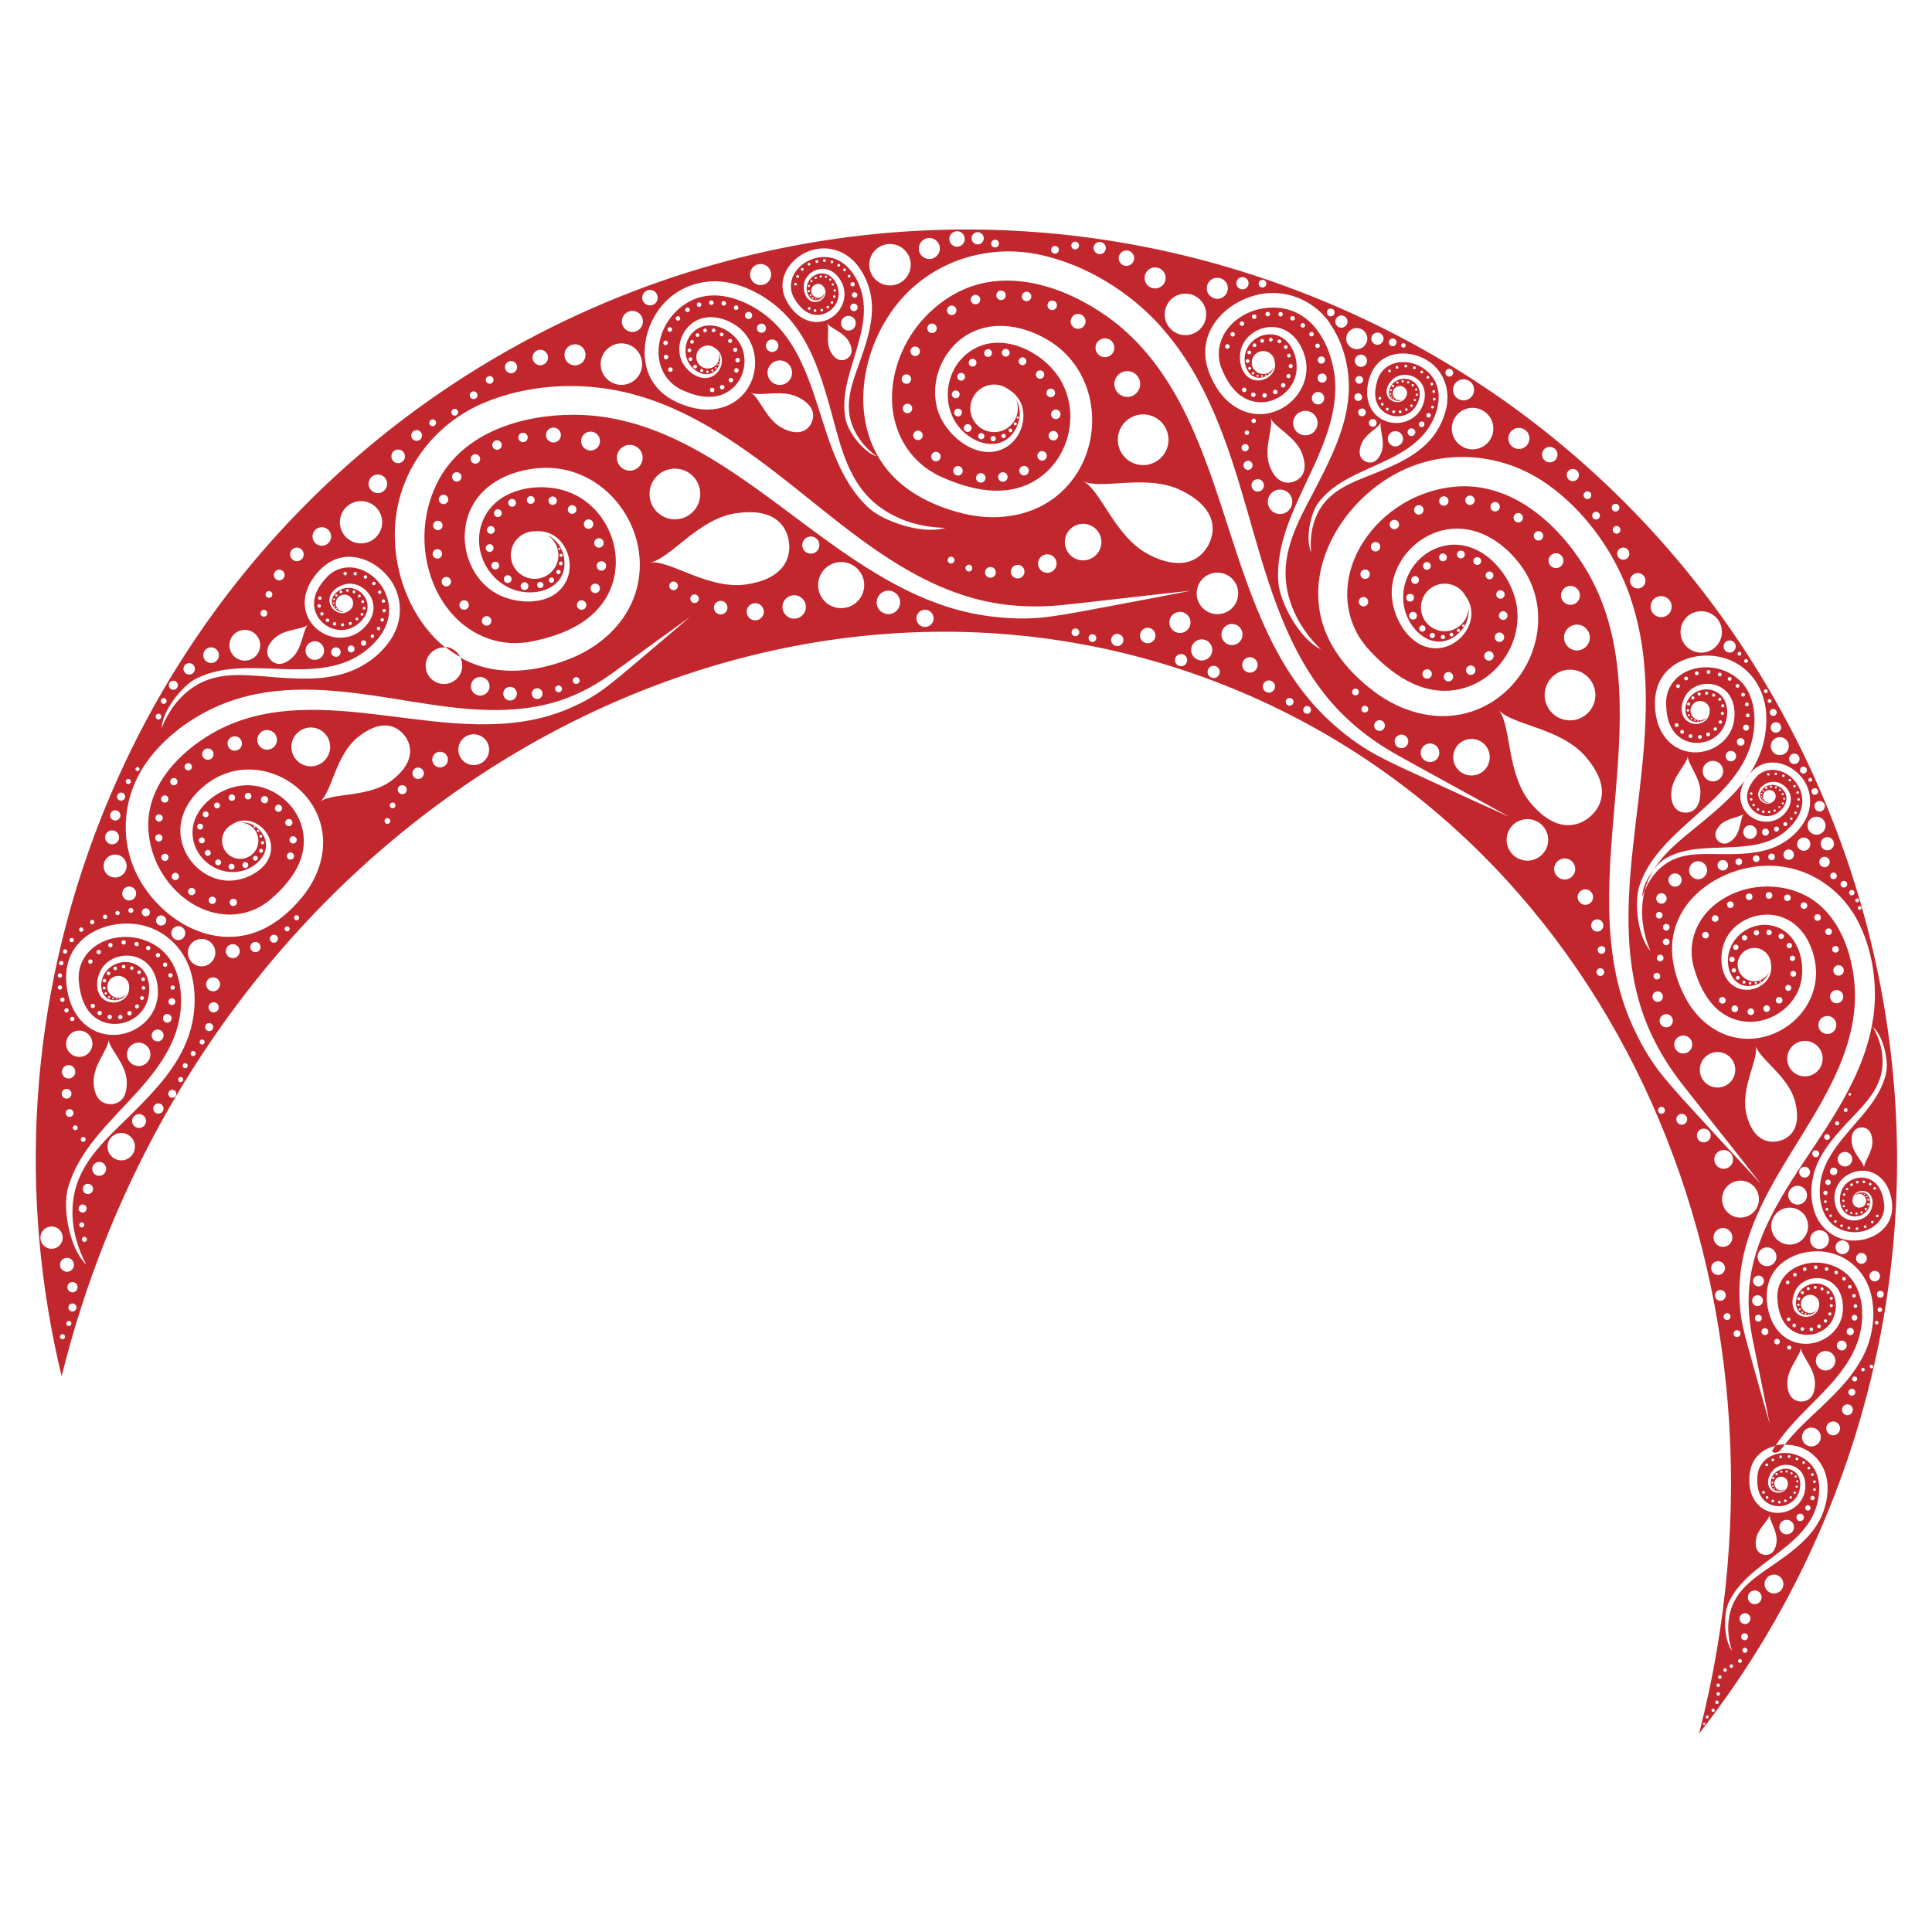 <?xml version="1.0" encoding="UTF-8"?>
<svg id="_图层_1" data-name="图层 1" xmlns="http://www.w3.org/2000/svg" viewBox="0 0 300 300">
  <defs>
    <style>
      .cls-1 {
        fill: #c2272d;
      }
    </style>
  </defs>
  <path class="cls-1" d="m275.7,224.45c-.16.25-.33.5-.48.76-.16.42.77.65,1.4-.23.17-.24.35-.47.53-.7-.49,0-.98.06-1.45.17Z"/>
  <g>
    <path class="cls-1" d="m256.78,135.03c.56-.73,1.17-1.32,1.68-1.63,2.83-1.74,6.32-1.7,9.53-1.81,3.18-.11,6.54-.33,9.13-2.4,1.66-1.33,3.11-3.41,2.67-5.65-.3-1.55-1.35-2.91-2.78-3.59-1.28-.61-2.74-.57-3.89.31-.14.11-.26.23-.38.35-.95,1.07-1.81,2.51-1.3,4.03.5,1.48,2.16,2.38,3.67,1.99,1.26-.33,2.53-1.67,2.24-3.05-.33-1.52-2.21-2.23-3.43-1.25-.66.53-.9,1.39-.19,2.01.34.3.74.39,1.11.29-.27.03-.56-.05-.77-.25-.4-.37-.42-1-.05-1.4.37-.4,1-.42,1.4-.05.4.37.42,1,.05,1.4-.04.04-.08.07-.12.11-.23.22-.53.36-.88.36-.63,0-1.24-.48-1.41-1.09-.34-1.25,1.09-2.27,2.19-2.31,1.3-.06,2.53.93,2.78,2.2.22,1.14-.36,2.23-1.17,2.99-2,1.88-5.37,1-6.36-1.52-.5-1.27-.25-2.7.42-3.87-1.76,2.33-4.01,4.3-6.24,6.16-2.79,2.33-5.99,4.59-7.9,7.69Zm17.37-10.55s-.02.04-.05.04-.04-.02-.04-.05c0-.02.02-.04.05-.04.02,0,.04.02.04.05Zm-.2-.17s-.03.06-.07.06c-.03,0-.06-.03-.06-.07,0-.03.03-.06.07-.06.03,0,.06.03.06.07Zm-.19-.27s-.04.07-.09.07c-.04,0-.07-.04-.07-.09,0-.04.04-.07.09-.07.04,0,.07.04.07.09Zm-.13-.34s-.05.08-.1.08c-.05,0-.09-.05-.08-.1s.05-.09.1-.08c.05,0,.09.05.08.1Zm.03-.44c0,.06-.06.1-.12.1-.06,0-.11-.06-.1-.12,0-.06.06-.11.12-.1s.11.06.1.12Zm.26-.44c0,.07-.07.12-.14.12-.07,0-.12-.07-.12-.14,0-.07.07-.12.14-.12.07,0,.12.07.12.14Zm.51-.44c0,.09-.09.15-.18.15-.09,0-.15-.09-.15-.18,0-.09.09-.15.18-.15.09,0,.15.09.15.18Zm2.12.33c0,.09-.09.15-.18.15-.09,0-.15-.09-.15-.18,0-.09.09-.15.18-.15.09,0,.15.09.15.18Zm-.96-.45c0-.09.09-.15.18-.15.09,0,.15.09.15.18,0,.09-.09.15-.18.15-.09,0-.15-.09-.15-.18Zm1.24.89c.09,0,.15.09.15.18,0,.09-.09.15-.18.15-.09,0-.15-.09-.15-.18,0-.09.09-.15.18-.15Zm-2-1.01c0-.09.09-.15.18-.15.09,0,.15.09.15.18,0,.09-.09.15-.18.15-.09,0-.15-.09-.15-.18Zm2.03,1.88c0-.09.09-.15.18-.15.09,0,.15.09.15.18,0,.09-.09.15-.18.15-.09,0-.15-.09-.15-.18Zm-.19.71c0-.09.09-.15.18-.15.09,0,.15.09.15.18,0,.09-.09.15-.18.15-.09,0-.15-.09-.15-.18Zm-.53.57c0-.09.09-.15.18-.15.09,0,.15.09.15.18,0,.09-.09.15-.18.15-.09,0-.15-.09-.15-.18Zm-4.03-.31c.01-.11.11-.19.21-.18.11.01.19.11.18.21-.01.11-.11.19-.21.18-.11-.01-.19-.11-.18-.21Zm.85.9c-.11-.01-.19-.11-.18-.21.01-.11.11-.19.21-.18.11.01.19.11.18.21-.01.11-.11.19-.21.18Zm1.04.17c-.01.11-.11.19-.21.18-.11-.01-.19-.11-.18-.21.01-.11.11-.19.21-.18.11.01.19.11.18.21Zm-2.21-1.79c-.08-.07-.08-.2-.01-.28s.2-.08.28-.01c.08.07.08.2.01.28-.07.08-.2.08-.28.01Zm3.1,1.83c0,.1-.1.17-.2.16-.1,0-.17-.1-.16-.2,0-.1.1-.17.2-.16.1,0,.17.1.16.2Zm.69-.41c.1,0,.17.09.16.19,0,.1-.09.17-.19.16-.1,0-.17-.09-.16-.19,0-.1.09-.17.19-.16Zm-3.51-2.33c-.07.08-.2.08-.28.01s-.08-.2-.01-.28c.07-.08.2-.08.28-.01s.08.2.01.28Zm5.99-2.36c.08.07.08.2.01.28-.07.08-.2.08-.28.01-.08-.07-.08-.2-.01-.28.07-.08.2-.08.28-.01Zm-1.29-.66c.07-.08.2-.08.28-.01.08.07.08.2.01.28-.07.08-.2.08-.28.01-.08-.07-.08-.2-.01-.28Zm2.01,1.59c.08.07.08.2.01.28-.07.08-.2.08-.28.01-.08-.07-.08-.2-.01-.28s.2-.08.28-.01Zm-3.19-1.89c.07-.08.2-.08.28-.01.08.07.08.2.01.28-.07.08-.2.08-.28.01-.08-.07-.08-.2-.01-.28Zm3.4,2.89c.07-.08.2-.08.28-.01s.08.2.01.28c-.07.08-.2.08-.28.01-.08-.07-.08-.2-.01-.28Zm-4.26-2.56c-.07.08-.2.08-.28.01-.08-.07-.08-.2-.01-.28s.2-.08.28-.01c.08.07.08.2.01.28Zm4.41,3.63c.07-.08.2-.08.28-.01.08.07.08.2.01.28-.07.08-.2.08-.28.01-.08-.07-.08-.2-.01-.28Zm-.14,1.06c.07-.08.2-.08.28-.01.08.07.08.2.01.28-.07.08-.2.08-.28.01-.08-.07-.08-.2-.01-.28Zm-.34,1.01c.07-.08.2-.08.28-.01.08.07.08.2.01.28s-.2.08-.28.01c-.08-.07-.08-.2-.01-.28Zm-.65.92c.07-.08.2-.08.28-.01.08.07.08.2.01.28-.07.08-.2.08-.28.01-.08-.07-.08-.2-.01-.28Zm-1.02.77c.12-.13.31-.13.44-.02.13.12.13.31.02.44-.12.13-.31.13-.44.02-.13-.12-.13-.31-.02-.44Zm-1.42.71c.15-.16.4-.17.55-.02.16.15.17.4.02.55-.15.16-.4.17-.55.02-.16-.15-.17-.4-.02-.55Zm-3.05,1.45c-.4.43-1.06.45-1.49.06-.43-.4-.45-1.06-.06-1.49.4-.43,1.06-.45,1.49-.06.43.4.45,1.06.06,1.49Zm1.99-1.1c.22.2.23.54.03.76-.2.22-.54.23-.76.03-.22-.2-.23-.54-.03-.76.2-.22.54-.23.76-.03Zm-7.43-.69c1.1-1.18,3.13-1.18,3.71-1.8-.58.62-.42,2.65-1.52,3.83-1.1,1.18-1.96.91-2.45.45-.46-.43-.83-1.3.27-2.48Z"/>
    <path class="cls-1" d="m16.26,192.81c29.45-74.17,107.33-112.84,173.95-86.39,60.84,24.16,91.24,94.29,73.62,162.77,8.32-10.59,15.28-22.53,20.51-35.69,29.45-74.17-6.8-158.17-80.96-187.62C129.21,16.42,45.21,52.67,15.76,126.84c-11.42,28.75-12.92,58.94-6.19,86.87,1.73-7,3.94-13.98,6.69-20.9Zm248.45,75c-.07.05-.17.03-.22-.04-.05-.07-.03-.17.04-.22.07-.05.17-.03.22.04.05.07.03.17-.04.22Zm.57-1.33c.08.11.05.25-.05.33-.11.08-.25.05-.33-.06s-.05-.25.06-.33c.11-.08.25-.05.33.06Zm.95-1.06c.08.12.06.27-.06.36-.11.08-.27.06-.36-.06-.08-.11-.06-.27.06-.36.11-.08.27-.06.36.06ZM13.5,192.43c0,.22-.16.4-.38.41-.22,0-.4-.16-.41-.38,0-.22.16-.4.38-.41.22,0,.4.16.41.38Zm-.4-2.24c0,.22-.16.4-.38.41-.22,0-.4-.16-.41-.38,0-.22.16-.4.38-.41.22,0,.4.16.41.38Zm.35-2.56c.01.35-.25.64-.6.65-.35.01-.64-.25-.65-.6-.01-.35.25-.64.6-.65.35-.01.64.25.65.6Zm1-3.05c.02.44-.32.81-.76.83-.44.02-.81-.32-.83-.76-.02-.44.32-.81.76-.83.44-.02.81.32.83.76Zm2.03-3.13c.03.6-.44,1.1-1.03,1.13-.6.03-1.1-.44-1.13-1.03-.03-.6.44-1.1,1.03-1.13.6-.03,1.1.44,1.13,1.03Zm4.47-3.49c.05,1.17-.86,2.17-2.03,2.22-1.17.05-2.17-.86-2.22-2.03-.05-1.17.86-2.17,2.03-2.22,1.17-.05,2.17.86,2.22,2.03Zm1.62-3.42c-.26.54-.9.77-1.44.51-.54-.26-.77-.9-.51-1.44.26-.54.9-.77,1.44-.51.54.26.77.9.51,1.44Zm2.74-2.06c-.19.4-.66.56-1.06.37-.4-.19-.56-.66-.37-1.06.19-.4.66-.56,1.06-.37.4.19.56.66.37,1.06Zm2.01-2.37c-.15.31-.52.44-.83.3-.31-.15-.44-.52-.3-.83.15-.31.52-.44.83-.3.31.15.44.52.3.83Zm1.1-2.3c-.09.2-.33.28-.53.19-.2-.09-.28-.33-.19-.53.09-.2.33-.28.53-.19.2.09.28.33.19.53Zm.69-2.16c-.09.2-.33.28-.53.19-.2-.09-.28-.33-.19-.53.09-.2.33-.28.53-.19.2.09.28.33.19.53Zm1.22-1.85c-.11.19-.35.25-.54.14-.19-.11-.25-.35-.14-.54.11-.19.35-.25.54-.14.19.11.25.35.14.54Zm1.4-1.79c-.11.19-.35.25-.54.14-.19-.11-.25-.35-.14-.54.11-.19.35-.25.54-.14.19.11.25.35.14.54Zm1.29-2.2c-.17.3-.56.4-.86.22-.3-.17-.4-.56-.22-.86.17-.3.56-.4.86-.22.3.17.4.56.22.86Zm.83-2.99c-.22.38-.71.5-1.08.28-.38-.22-.5-.71-.28-1.08s.71-.5,1.08-.28c.38.22.5.71.28,1.08Zm.17-3.43c-.3.52-.96.69-1.48.39-.52-.3-.69-.96-.39-1.48.3-.52.96-.69,1.48-.39.52.3.69.96.39,1.48Zm-.67-4.88c-.47,1.56-2.37,2.06-3.55.93-.55-.53-.77-1.37-.55-2.1.47-1.56,2.37-2.06,3.55-.93.55.53.77,1.37.55,2.1Zm-6.6-4.16c.3-.52.96-.69,1.48-.39.52.3.69.96.39,1.48-.3.52-.96.69-1.48.39-.52-.3-.69-.96-.39-1.48Zm-2.13-.74c-.38-.22-.5-.71-.28-1.08.22-.38.71-.5,1.08-.28.38.22.5.71.28,1.08-.22.38-.71.5-1.08.28Zm12.33,3.36c.4.44.36,1.13-.08,1.53-.44.4-1.13.36-1.53-.08-.4-.44-.36-1.13.08-1.53.44-.4,1.13-.36,1.53.08Zm3.3-.44c.29.33.27.83-.06,1.12s-.83.27-1.12-.06-.27-.83.06-1.12c.33-.29.83-.27,1.12.06Zm2.75-1.18c.23.26.21.65-.05.88-.26.23-.65.21-.88-.05-.23-.26-.21-.65.05-.88.26-.23.65-.21.88.05Zm1.88-1.38c.15.16.13.41-.03.56-.16.15-.41.13-.56-.03-.15-.16-.13-.41.03-.56.16-.15.41-.13.56.03Zm1.47-1.73c.15.16.13.41-.03.56-.16.15-.41.13-.56-.03-.15-.16-.13-.41.03-.56.16-.15.41-.13.56.03Zm14.2-14.56c-.11.22-.38.31-.6.2-.22-.11-.31-.38-.2-.6.11-.22.38-.31.6-.2.22.11.31.38.2.6Zm.81-2.42c-.11.22-.38.31-.6.2-.22-.11-.31-.38-.2-.6.11-.22.38-.31.6-.2.22.11.31.38.2.6Zm1.73-2.33c-.17.35-.59.49-.94.32-.35-.17-.49-.59-.32-.94.17-.35.59-.49.94-.32.35.17.49.59.32.94Zm2.63-2.46c-.22.44-.75.62-1.19.4-.44-.22-.62-.75-.4-1.19s.75-.62,1.19-.4c.44.22.62.75.4,1.19Zm-4.78.63c-3.63,2.84-9.36,1.92-11.27,3.41,1.91-1.5,2.38-7.29,6.01-10.13,3.63-2.84,5.95-1.67,7.13-.17,1.11,1.41,1.76,4.04-1.86,6.88Zm-23.8-4.77c-.49.38-1.19.3-1.57-.19-.38-.49-.3-1.19.19-1.57.49-.38,1.19-.3,1.57.19.38.49.3,1.19-.19,1.57Zm5.54-2.39c.52.67.4,1.63-.26,2.15-.67.52-1.63.4-2.15-.26-.52-.67-.4-1.63.26-2.15.67-.52,1.63-.4,2.15.26Zm3.72-.33c1.31-1.03,3.2-.8,4.22.51,1.03,1.31.8,3.2-.51,4.23-1.31,1.03-3.2.8-4.22-.51-1.03-1.31-.8-3.2.51-4.22Zm23.02,4.88c-.3.6-1.03.85-1.63.55-.6-.3-.85-1.03-.55-1.63.3-.6,1.03-.85,1.63-.55.6.3.85,1.03.55,1.63Zm6.28-1.02c-.58,1.18-2.02,1.67-3.2,1.08-1.18-.58-1.67-2.02-1.08-3.2.58-1.18,2.02-1.67,3.2-1.08,1.18.58,1.67,2.02,1.08,3.2Zm28.62-25.89c-.34-.15-.49-.54-.34-.88.15-.34.54-.49.88-.34.34.15.49.54.34.88-.15.34-.54.49-.88.34Zm3.26,2c-.34-.15-.49-.54-.34-.88.15-.34.54-.49.88-.34.34.15.49.54.34.88-.15.34-.54.49-.88.34Zm-14.43-25.31c.12.8-.43,1.55-1.23,1.67-.8.12-1.55-.43-1.67-1.23-.12-.8.43-1.55,1.23-1.67.8-.12,1.55.43,1.67,1.23Zm4.34.83c1.09-.16,2.11.59,2.28,1.68.16,1.09-.59,2.11-1.68,2.28-1.09.16-2.12-.59-2.28-1.68-.16-1.09.59-2.12,1.68-2.28Zm6.72,3.71c2.15-.32,4.16,1.16,4.48,3.31.32,2.15-1.16,4.16-3.31,4.48-2.15.32-4.16-1.16-4.48-3.31-.32-2.15,1.16-4.16,3.31-4.48Zm-17.13-5.43c.09.63-.34,1.22-.97,1.32-.63.09-1.22-.34-1.32-.97s.34-1.22.97-1.32c.63-.09,1.22.34,1.32.97Zm27.2,12.32c5.97-.9,7.85,1.94,8.22,4.41.35,2.32-.6,5.74-6.57,6.63-5.97.9-11.9-3.86-15.04-3.39,3.14-.47,7.42-6.76,13.38-7.66Zm12.16,3.72c.67.3.98,1.08.68,1.76-.3.67-1.08.98-1.76.68-.67-.3-.98-1.08-.68-1.76.3-.67,1.08-.98,1.76-.68Zm-13.57,11.36c-.23.53-.86.77-1.39.54-.53-.23-.77-.86-.54-1.39.23-.53.86-.77,1.39-.54s.77.86.54,1.39Zm5.62.75c-.3.67-1.08.98-1.76.68-.67-.3-.98-1.08-.68-1.76.3-.67,1.08-.98,1.76-.68.67.3.98,1.08.68,1.76Zm6.49-.55c-.41.92-1.48,1.34-2.4.93-.92-.41-1.34-1.48-.93-2.4.41-.92,1.48-1.34,2.4-.93.92.41,1.34,1.48.93,2.4Zm4.19-.85c-1.81-.8-2.63-2.91-1.83-4.72.8-1.81,2.91-2.63,4.72-1.83,1.81.8,2.63,2.91,1.83,4.72-.8,1.81-2.91,2.63-4.72,1.83Zm9.64,1.01c-.88.48-1.99.15-2.47-.74-.48-.88-.15-1.99.74-2.47.88-.48,1.99-.15,2.47.74.48.88.15,1.99-.74,2.47Zm6,.24c.35.65.11,1.46-.54,1.81-.65.35-1.46.11-1.81-.54-.35-.65-.11-1.46.54-1.81.65-.35,1.46-.11,1.81.54Zm22.08,3.4c-.33-.05-.55-.36-.49-.69.05-.33.36-.55.69-.49.33.05.55.36.49.69-.05.33-.36.55-.69.49Zm3.33.4c-.05.33-.36.55-.69.49-.33-.05-.55-.36-.49-.69.05-.33.36-.55.69-.49.33.05.55.36.49.69Zm4.2.35c-.09.52-.57.87-1.09.78-.52-.09-.87-.57-.78-1.09.09-.52.57-.87,1.09-.78.52.09.87.57.78,1.09Zm2.61-1.04c.11-.65.73-1.1,1.38-.99s1.1.73.99,1.38c-.11.65-.73,1.1-1.38.99-.65-.11-1.1-.73-.99-1.38Zm6.21,4.95c-.52-.09-.87-.57-.78-1.09.09-.52.57-.87,1.09-.78.52.09.87.57.78,1.09-.09.52-.57.87-1.09.78Zm6.15,1.05c-.09.52-.57.87-1.09.78-.52-.09-.87-.57-.78-1.09.09-.52.57-.87,1.09-.78.52.09.87.57.78,1.09Zm-3.06-1.95c-.89-.15-1.5-.99-1.35-1.89.15-.89.99-1.5,1.89-1.35.89.15,1.5.99,1.35,1.89-.15.89-.99,1.5-1.89,1.35Zm-18.15-27.83c2.84,1.43,9.96-1.23,15.34,1.49,5.39,2.72,5.29,6.12,4.16,8.35-1.06,2.1-3.8,4.34-9.19,1.62-5.39-2.72-7.48-10.03-10.31-11.46Zm5.07-15.98c.5-.99,1.7-1.38,2.69-.89.99.5,1.39,1.7.89,2.69-.5.99-1.7,1.39-2.69.89-.99-.5-1.39-1.7-.89-2.69Zm-18.15-12.22c-.36-.18-.51-.62-.32-.99.18-.36.62-.51.99-.32.36.18.51.62.32.99-.18.36-.62.51-.99.32Zm13.34,3.92c-.29.57-.99.8-1.56.51-.57-.29-.8-.99-.51-1.56.29-.57.99-.8,1.56-.51.57.29.8.98.51,1.56Zm4.44,4.23c-.36.72-1.25,1.01-1.97.65-.72-.36-1.01-1.25-.65-1.97.37-.72,1.25-1.01,1.97-.65.72.36,1.01,1.25.65,1.97Zm-8.84-6.92c-.18.36-.62.51-.99.32-.36-.18-.51-.62-.32-.99.18-.36.62-.51.99-.32.36.18.51.62.32.99Zm-3.98-1.37c-.18.36-.62.51-.99.32-.36-.18-.51-.62-.32-.99.18-.36.62-.51.99-.32s.51.62.32.99Zm19.22,18.4c1.94.98,2.72,3.35,1.74,5.29-.98,1.94-3.35,2.72-5.29,1.74-1.94-.98-2.72-3.35-1.74-5.29.98-1.94,3.35-2.72,5.29-1.74Zm6.58,26.84c.29-1.76,1.95-2.94,3.71-2.65,1.76.29,2.94,1.95,2.65,3.71-.29,1.76-1.95,2.94-3.71,2.65s-2.94-1.95-2.65-3.71Zm5.71,5.3c.89.15,1.5.99,1.35,1.89-.15.89-.99,1.5-1.89,1.35-.89-.15-1.5-.99-1.35-1.89.15-.89.99-1.5,1.89-1.35Zm2.71,5.15c.65.11,1.1.73.99,1.38s-.73,1.1-1.38.99c-.65-.11-1.1-.73-.99-1.38.11-.65.73-1.1,1.38-.99Zm9.28,8.27c-.05.33-.36.55-.69.49-.33-.05-.55-.36-.49-.69.05-.33.36-.55.69-.49.33.05.55.36.49.69Zm-18.72-13.41c-.15.89-.99,1.5-1.89,1.35-.89-.15-1.5-.99-1.35-1.89.15-.89.99-1.5,1.89-1.35.89.15,1.5.99,1.35,1.89Zm12.04,10.62c-.52-.09-.87-.57-.78-1.09.09-.52.57-.87,1.09-.78s.87.57.78,1.09c-.09.52-.57.87-1.09.78Zm3.27,2.03c-.33-.05-.55-.36-.49-.69.05-.33.36-.55.69-.49.33.05.55.36.49.69-.05.33-.36.55-.69.49Zm46.92,34.21c-.04-.52.34-.98.87-1.02s.98.35,1.02.87c.04.52-.34.98-.87,1.02-.52.04-.98-.35-1.02-.87Zm1.01,3.78c-.03-.33.22-.62.55-.65.33-.03.62.22.65.55.03.33-.22.62-.55.65-.33.03-.62-.22-.65-.55Zm-.18,3.44c-.03-.33.22-.62.55-.65.33-.03.62.22.65.55.03.33-.22.62-.55.65-.33.03-.62-.22-.65-.55Zm17.68,25.66c-.19.56-.8.86-1.36.67-.56-.19-.86-.8-.67-1.35.19-.56.8-.86,1.36-.67.56.19.86.8.67,1.36Zm-4.17-3.66c.44.15.68.63.53,1.07-.15.44-.63.68-1.07.53s-.68-.63-.53-1.07c.15-.44.63-.68,1.07-.53Zm-3.93-.76c.09-.28.4-.43.68-.34.28.09.43.4.34.68-.09.28-.4.43-.68.34-.28-.09-.43-.4-.34-.68Zm8.78,7.33c.26-.76,1.09-1.17,1.85-.92.76.26,1.17,1.09.92,1.85-.26.76-1.09,1.17-1.85.92-.76-.26-1.17-1.09-.92-1.85Zm1.36,7.73c-.61-1.46.08-3.14,1.54-3.75,1.46-.61,3.14.08,3.75,1.55.61,1.46-.08,3.14-1.55,3.75s-3.14-.08-3.75-1.55Zm-1.43,5.41c-.31-.74.04-1.6.79-1.91.74-.31,1.6.04,1.91.79.31.74-.04,1.6-.79,1.91-.74.31-1.6-.04-1.91-.79Zm-.4,4.61c-.23-.55.03-1.17.58-1.4.54-.23,1.17.03,1.4.58.23.54-.03,1.17-.58,1.4-.54.23-1.17-.03-1.4-.58Zm.57,4.15c-.18-.43.02-.92.45-1.1.43-.18.92.02,1.1.45.18.43-.02.92-.45,1.1s-.92-.02-1.1-.45Zm1.32,3.17c-.11-.27.02-.59.29-.7.27-.11.59.02.7.29.11.27-.02.59-.29.7-.27.11-.59-.02-.7-.29Zm1.55,2.65c-.11-.27.02-.59.29-.7.27-.11.59.02.7.29.11.27-.02.59-.29.7-.27.11-.59-.02-.7-.29Zm3.43,31.8c.23-1.72,2.02-2.98,2.14-3.89-.12.91,1.28,2.59,1.05,4.31-.23,1.72-1.16,2.02-1.88,1.92-.67-.09-1.54-.62-1.31-2.34Zm4.92-3.09c.62.08,1.06.65.98,1.27-.08.62-.65,1.06-1.27.98-.62-.08-1.06-.65-.98-1.27.08-.62.65-1.06,1.27-.98Zm-10.75,28.17c.09.12.06.29-.06.38-.12.09-.29.06-.38-.06-.09-.12-.06-.29.06-.38.12-.09.29-.06.38.06Zm.19-1.3c.09.12.06.29-.06.38-.12.09-.29.06-.38-.06-.09-.12-.06-.29.06-.38.12-.09.29-.06.38.06Zm0-1.34c.09.12.06.29-.06.38-.12.09-.29.06-.38-.06-.09-.12-.06-.29.06-.38.12-.09.29-.06.38.06Zm.26-1.27c.09.12.06.29-.06.38-.12.09-.29.06-.38-.06-.09-.12-.06-.29.06-.38.12-.09.29-.06.38.06Zm.81-1.1c.09.12.06.29-.06.38-.12.09-.29.06-.38-.06-.09-.12-.06-.29.06-.38.12-.09.29-.06.38.06Zm.97-.6c.09.12.06.29-.06.38-.12.09-.29.06-.38-.06-.09-.12-.06-.29.06-.38.12-.09.29-.06.38.06Zm1.37-.82c.1.14.07.32-.07.42-.14.1-.32.07-.42-.07-.1-.14-.07-.32.07-.42.14-.1.32-.07.42.07Zm.84-1.71c.13.18.09.43-.09.55s-.43.09-.55-.09c-.13-.18-.09-.43.09-.56.18-.13.43-.09.55.09Zm.06-2.19c.17.24.12.57-.12.75-.24.17-.57.12-.75-.12-.17-.24-.12-.57.12-.75.24-.17.57-.12.75.12Zm.32-2.99c.27.38.18.91-.2,1.18-.38.27-.91.18-1.18-.2-.27-.38-.18-.91.2-1.18.38-.27.91-.18,1.18.2Zm1.69-3.44c.34.48.23,1.15-.25,1.49-.48.34-1.15.23-1.49-.25-.34-.48-.23-1.15.25-1.49.48-.34,1.15-.23,1.49.25Zm3.31-2.29c.47.66.32,1.57-.34,2.04-.66.47-1.57.32-2.04-.34-.47-.66-.32-1.57.34-2.04.66-.47,1.57-.32,2.04.34Zm5.97-22.54c.31.74-.04,1.6-.79,1.91-.74.31-1.6-.04-1.91-.79-.31-.74.04-1.6.79-1.91.74-.31,1.6.04,1.91.79Zm3.02-1.19c.23.54-.03,1.17-.58,1.4-.55.23-1.17-.03-1.4-.58-.23-.55.03-1.17.58-1.4.54-.23,1.17.03,1.4.58Zm2-2.81c.18.43-.02.92-.45,1.1-.43.18-.92-.02-1.1-.45-.18-.43.02-.92.45-1.1.43-.18.92.02,1.1.45Zm.41-2.6c.11.27-.02.59-.29.7-.27.11-.59-.02-.7-.29-.11-.27.02-.59.29-.7.27-.11.59.02.7.29Zm.3-2.01c.08.2-.01.44-.21.52-.2.08-.44-.01-.52-.21-.08-.2.01-.44.21-.52.2-.08.44.01.52.21Zm1.18-1.4c.06.14,0,.3-.15.35-.14.06-.3,0-.35-.15-.06-.14,0-.3.15-.35.14-.06.3,0,.35.15Zm1.31-.48c.06.14,0,.3-.15.35-.14.06-.3,0-.35-.15-.06-.14,0-.3.15-.35.14-.06.3,0,.35.15Zm.83-6.81c.06.14,0,.3-.15.36-.14.06-.3,0-.36-.15-.06-.14,0-.3.15-.36s.3,0,.36.15Zm.56-2.05c.08.18-.01.39-.19.47-.18.08-.39-.01-.47-.19-.08-.18.01-.39.19-.47.18-.08.39.01.47.19Zm-2.29,5.92c-1.46,3.79-4.38,6.73-7.28,9.47-1.91,1.8-3.91,3.62-5.54,5.71.85-.01,1.7.13,2.47.41,2.28.84,3.83,2.91,4.13,5.3.26,2.1-.26,4.35-1.27,6.19-1.48,2.66-3.95,4.54-6.39,6.26-2.44,1.73-5.26,3.35-6.69,6.03-1.14,2.14-1.38,4.96-.41,7.84-1.36-1.83-1.31-5.68-.63-7.29,1.4-3.29,4.49-5.44,7.25-7.53,2.73-2.08,5.55-4.36,6.53-7.79.63-2.21.61-4.94-1.17-6.63-1.23-1.17-3-1.72-4.68-1.43-1.51.26-2.77,1.2-3.22,2.69-.05.18-.08.36-.12.55-.17,1.53-.03,3.33,1.37,4.34,1.36.99,3.38.75,4.46-.54.9-1.07,1.19-3.04.07-4.07-1.23-1.13-3.33-.58-3.79,1.03-.25.87.08,1.78,1.08,1.89.49.05.89-.12,1.16-.43-.22.2-.52.3-.84.26-.58-.08-.99-.61-.92-1.19.08-.58.61-.99,1.19-.92.58.08.99.61.92,1.19,0,.06-.02.11-.04.17-.06.34-.24.65-.55.86-.56.39-1.39.35-1.92-.08-1.08-.88-.46-2.67.48-3.4,1.11-.86,2.8-.76,3.81.21.91.86,1.07,2.18.84,3.36-.58,2.9-4.09,4.22-6.54,2.63-1.24-.81-1.91-2.22-2.04-3.66-.1-1.1,0-2.26.44-3.28.68-1.52,2.04-2.43,3.57-2.78,1.7-2.61,4.02-4.86,6.18-7.04,3.22-3.25,6.52-6.8,7.18-11.52.43-3.03-.12-6.64-2.79-8.55-1.85-1.32-4.28-1.71-6.45-1.01-1.94.62-3.44,2.11-3.76,4.15-.04.24-.04.5-.06.74.06,2.05.58,4.4,2.62,5.49,1.99,1.06,4.6.36,5.8-1.55.99-1.59,1-4.24-.67-5.4-1.84-1.27-4.51-.15-4.82,2.07-.17,1.2.43,2.34,1.78,2.29.65-.03,1.16-.33,1.45-.79-.26.3-.63.49-1.06.5-.78,0-1.43-.62-1.43-1.41,0-.78.62-1.43,1.41-1.43s1.43.62,1.43,1.41c0,.08,0,.15-.02.23-.02.46-.19.9-.56,1.24-.67.62-1.77.72-2.55.25-1.59-.97-1.1-3.44,0-4.58,1.31-1.35,3.56-1.52,5.08-.44,1.36.97,1.83,2.68,1.73,4.28-.23,3.94-4.63,6.34-8.15,4.69-1.78-.84-2.93-2.58-3.38-4.46-.34-1.43-.43-2.99-.02-4.42,1.13-3.94,5.71-5.56,9.42-4.76,3.17.68,5.61,3.13,6.44,6.24.73,2.72.47,5.8-.53,8.41Zm-10.99,26.4c.04-.32.33-.54.65-.5.32.04.54.33.5.65-.04.32-.33.54-.65.5-.32-.04-.54-.33-.5-.65Zm1.36-1.46c.03-.23.24-.39.47-.36.23.03.39.24.36.47-.03.23-.24.39-.47.36-.23-.03-.39-.24-.36-.47Zm.81-1.51c.02-.18.19-.31.37-.29.18.02.31.19.29.37-.02.18-.19.31-.37.29-.18-.02-.31-.19-.29-.37Zm.42-1.31c.02-.12.12-.2.24-.18.12.01.2.12.18.24-.01.12-.12.2-.24.18-.12-.02-.2-.12-.18-.24Zm.41-1.16c-.02.12-.12.2-.24.18-.12-.02-.2-.12-.18-.24.02-.12.12-.2.24-.18.12.02.2.12.18.24Zm-5.24-3.87c-.02.12-.12.2-.24.18-.12-.02-.2-.12-.18-.24.02-.12.12-.2.24-.18.12.01.2.12.18.24Zm2.52.33c-.02.12-.12.2-.24.18-.12-.02-.2-.12-.18-.24.02-.12.12-.2.24-.18.12.02.2.12.18.24Zm.87.33c.12.01.2.12.18.24-.02.12-.12.2-.24.18-.12-.02-.2-.12-.18-.24.01-.12.12-.2.24-.18Zm.57,1.03c.02-.12.12-.2.24-.18.12.02.2.12.18.24-.02.12-.12.2-.24.18-.12-.02-.2-.12-.18-.24Zm-2.65-1.73c-.01.12-.12.2-.24.18-.12-.02-.2-.12-.18-.24.02-.12.12-.2.24-.18.12.02.2.12.18.24Zm3.43,2.57c.12.02.2.12.18.24-.02.12-.12.2-.24.18-.12-.02-.2-.12-.18-.24.02-.12.12-.2.24-.18Zm-5.95-2.05c-.02.12-.12.2-.24.18-.12-.02-.2-.12-.18-.24.02-.12.12-.2.24-.18.12.02.2.12.18.24Zm-.96.77c-.01.12-.12.2-.24.18-.12-.02-.2-.12-.18-.24.01-.12.12-.2.24-.18.12.01.2.12.18.24Zm2.58,5.37c.1-.06.23-.02.29.08.06.1.02.23-.08.29-.1.06-.23.02-.29-.08-.06-.1-.02-.23.08-.29Zm-2.03.32c-.06-.1-.02-.23.08-.29.1-.06.23-.02.29.08.06.1.02.23-.08.29-.1.06-.23.02-.29-.08Zm-.73-.44c-.12-.02-.2-.12-.18-.24.02-.12.12-.2.24-.18.12.02.2.12.18.24-.02.12-.12.2-.24.18Zm-.55-.79c-.12-.02-.2-.12-.18-.24.02-.12.12-.2.24-.18.12.01.2.12.18.24-.02.12-.12.2-.24.18Zm2.3,1.41c-.06-.1-.02-.23.08-.29.1-.06.23-.02.29.08.06.1.02.23-.08.29-.1.06-.23.02-.29-.08Zm1.78-.75c-.05-.09-.02-.21.07-.26.09-.05.21-.02.26.07.05.09.02.21-.07.26-.09.05-.21.02-.26-.07Zm.62-.73c-.05-.09-.02-.2.07-.26.09-.05.21-.02.26.07s.02.21-.07.26c-.09.05-.2.02-.26-.07Zm.32-.94c-.05-.08-.02-.19.06-.24.08-.05.19-.02.24.06.05.08.02.19-.06.24-.08.05-.19.02-.24-.06Zm-.56-2.02c-.08.05-.19.02-.24-.06-.05-.08-.02-.19.06-.24.08-.05.19-.02.24.06s.02.19-.06.24Zm.7.27c.05.08.02.19-.06.24-.08.05-.19.02-.24-.06-.05-.08-.02-.19.06-.24.08-.05.19-.02.24.06Zm-1.4-.79c.05.08.02.19-.06.24-.08.05-.19.02-.24-.06-.05-.08-.02-.19.06-.24.08-.05.19-.02.24.06Zm1.67,1.53c.05.08.02.19-.06.24-.08.05-.19.02-.24-.06-.05-.08-.02-.19.06-.24.08-.05.19-.02.24.06Zm-2.49-1.5c.05.08.02.19-.06.24-.08.05-.19.02-.24-.06-.05-.08-.02-.19.06-.24.08-.05.19-.02.24.06Zm-.74.37c.05.08.02.19-.06.24-.08.05-.19.02-.24-.06-.05-.08-.02-.19.06-.24.08-.05.19-.02.24.06Zm-.51.64c.05.08.02.19-.06.24-.08.05-.19.02-.24-.06-.05-.08-.02-.19.06-.24.08-.05.19-.02.24.06Zm-.17.71c.04.07.02.15-.05.19-.07.04-.15.02-.19-.05-.04-.07-.02-.15.05-.19.07-.04.15-.02.19.05Zm.48,1.26s0-.09.03-.11c.04-.02.09,0,.11.03.02.04,0,.09-.03.11s-.09,0-.12-.03Zm-.35-.2s-.01-.1.04-.13c.05-.03.1-.01.13.04.03.05.01.1-.04.13s-.1.01-.13-.04Zm.71.3s0-.07.03-.09c.03-.02.07,0,.09.03.02.03,0,.07-.02.09-.03.02-.07,0-.09-.03Zm-.83-.64c-.06.03-.13.01-.16-.04-.03-.06-.01-.13.04-.16.06-.03.13-.01.16.04.03.06.01.13-.04.16Zm1.15.65s0-.05.02-.07c.02-.01.05,0,.07.02.01.02,0,.05-.02.07-.02.01-.05,0-.07-.02Zm1.63-22.39c.07.16,0,.35-.17.42-.16.07-.35,0-.42-.17-.07-.16,0-.35.17-.42.16-.07.35,0,.42.17Zm-5.58-4.24c-.11-.27.02-.59.29-.7.27-.11.59.02.7.29s-.02.59-.29.7c-.27.11-.59-.02-.7-.29Zm2.01,1.68c.11.27-.02.59-.29.7s-.59-.02-.7-.29c-.11-.27.02-.59.29-.7.27-.11.59.02.7.29Zm.98,1.93c-.09-.22.01-.48.24-.58.22-.09.48.01.58.24.09.22-.01.48-.24.58-.22.09-.48-.01-.58-.24Zm4.1.74c.01,1.22,2.17,3.18,2.19,5.5.02,2.32-1.16,2.88-2.12,2.89-.9,0-2.15-.54-2.17-2.85s2.11-4.32,2.1-5.54Zm3.83.54c.84,0,1.52.66,1.53,1.5,0,.84-.66,1.52-1.5,1.53-.84,0-1.52-.66-1.53-1.5,0-.84.66-1.52,1.5-1.53Zm1.76-.84c0-.42.34-.77.76-.78.43,0,.77.34.78.76,0,.43-.34.77-.76.78-.43,0-.77-.34-.78-.76Zm1.52-2.18c0-.31.25-.57.56-.57.31,0,.57.25.57.56,0,.31-.25.57-.56.57-.31,0-.57-.25-.57-.56Zm.78-2.14c0-.25.2-.45.44-.45s.45.2.45.44c0,.25-.2.45-.44.45s-.45-.2-.45-.44Zm.31-1.81c0-.16.12-.28.28-.28.16,0,.28.12.28.28,0,.16-.12.28-.28.28-.16,0-.28-.12-.28-.28Zm-.23-1.6c0-.16.12-.28.28-.28.16,0,.28.12.28.28,0,.16-.12.28-.28.28-.16,0-.28-.12-.28-.28Zm-5.93-4.43c0-.16.12-.28.28-.28.16,0,.28.12.28.28,0,.16-.12.28-.28.28-.16,0-.28-.12-.28-.28Zm3.73.81c0,.16-.12.28-.28.28-.16,0-.28-.12-.28-.28,0-.16.12-.28.28-.28.16,0,.28.12.28.28Zm1.22.97c0,.16-.12.28-.28.28-.16,0-.28-.12-.28-.28,0-.16.12-.28.28-.28.16,0,.28.12.28.28Zm-2.71-1.52c0,.16-.12.28-.28.28-.16,0-.28-.12-.28-.28,0-.16.12-.28.28-.28.16,0,.28.12.28.28Zm3.05,2.78c0-.16.12-.28.28-.28.16,0,.28.12.28.28,0,.16-.12.28-.28.28-.16,0-.28-.12-.28-.28Zm-6.44-2.75c0,.16-.12.28-.28.28-.16,0-.28-.12-.28-.28,0-.16.12-.28.28-.28.16,0,.28.12.28.28Zm-1.53.86c0,.16-.12.28-.28.28-.16,0-.28-.12-.28-.28,0-.16.12-.28.28-.28.16,0,.28.12.28.28Zm-1.12,1.2c0,.16-.12.28-.28.28-.16,0-.28-.12-.28-.28,0-.16.12-.28.28-.28.16,0,.28.12.28.28Zm3.61,7.11c.1.12.07.3-.05.4-.12.1-.3.07-.4-.05-.1-.12-.07-.3.05-.4.12-.1.3-.07.4.05Zm-2.88-.71c.16,0,.28.12.28.28,0,.16-.12.28-.28.28-.16,0-.28-.12-.28-.28,0-.16.12-.28.28-.28Zm-1.15-.66c0-.16.12-.28.28-.28.16,0,.28.12.28.28,0,.16-.12.28-.28.28-.16,0-.28-.12-.28-.28Zm2.2,1.67c-.1-.12-.07-.3.05-.4.12-.1.3-.07.4.05.1.12.07.3-.05.4-.12.1-.3.07-.4-.05Zm2.58-.41c-.1-.12-.07-.3.05-.4.12-.1.3-.07.4.05.1.12.07.3-.05.4-.12.1-.3.07-.4-.05Zm1.02-.86c-.09-.11-.07-.27.05-.36.11-.09.27-.07.36.05.09.11.07.27-.05.36-.11.09-.27.07-.36-.05Zm.69-1.08c-.08-.11-.06-.27.04-.35.11-.09.27-.07.35.04.08.11.07.27-.04.35-.11.09-.27.07-.35-.04Zm-2.97-4.23c.08.1.06.25-.04.33-.1.08-.25.06-.33-.04-.08-.1-.06-.25.04-.33.1-.08.25-.06.33.04Zm3.58,2.64c.08.1.06.25-.04.33-.1.08-.25.06-.33-.04-.08-.1-.06-.25.04-.33.1-.08.25-.06.33.04Zm-.87-1.77c-.08-.1-.06-.25.04-.33.1-.08.25-.06.33.04.08.1.06.25-.04.33-.1.08-.25.06-.33-.04Zm.86.64c.08.1.06.25-.04.33-.1.08-.25.06-.33-.04-.08-.1-.06-.25.04-.33.1-.08.25-.06.33.04Zm-1.43-1.48c.08.1.06.25-.04.33-.1.08-.25.06-.33-.04-.08-.1-.06-.25.04-.33.1-.08.25-.06.33.04Zm-1.06-.22c.08.1.06.25-.04.33-.1.08-.25.06-.33-.04-.08-.1-.06-.25.04-.33.1-.08.25-.06.33.04Zm-1.99.81c.08.1.06.25-.04.33-.1.08-.25.06-.33-.04-.08-.1-.06-.25.04-.33.1-.08.25-.06.33.04Zm-.56.94c.08.1.06.25-.04.33-.1.08-.25.06-.33-.04-.08-.1-.06-.25.04-.33.1-.08.25-.06.33.04Zm-.1.97c.06.08.05.2-.03.26-.08.06-.2.05-.26-.03-.06-.08-.05-.2.03-.26.08-.06.2-.05.26.03Zm.89,1.41s.12-.03.16.02c.04.05.03.12-.02.16-.05.04-.12.03-.16-.02-.04-.05-.03-.12.02-.16Zm-.34-.02c-.06.04-.14.03-.18-.02-.04-.06-.03-.14.02-.18.06-.04.14-.03.18.02.04.06.03.14-.02.18Zm-.4-.45c-.07.05-.17.04-.22-.03-.05-.07-.04-.17.03-.22.07-.05.17-.04.22.03.05.07.04.17-.03.22Zm1.23.57s.1-.02.13.02c.03.04.02.1-.02.13-.04.03-.1.02-.13-.02-.03-.04-.02-.1.02-.13Zm.41.07s-.02-.07.01-.09c.03-.02.07-.02.09.01.02.03.02.07-.01.09-.03.02-.07.02-.09-.01Zm-9.06-1.78c-.18-.43.02-.92.45-1.1.43-.18.92.02,1.1.45.18.43-.02.92-.45,1.1-.43.18-.92-.02-1.1-.45Zm.15-3.05c-.18-.43.02-.92.45-1.1.43-.18.92.02,1.1.45.18.43-.02.92-.45,1.1-.43.18-.92-.02-1.1-.45Zm.75-3.53c-.31-.74.04-1.6.79-1.91.74-.31,1.6.04,1.91.79.31.74-.04,1.6-.79,1.91-.74.31-1.6-.04-1.91-.79Zm12.07-1.62c-.23-.54.03-1.17.58-1.4.54-.23,1.17.03,1.4.58.23.54-.03,1.17-.58,1.4-.54.23-1.17-.03-1.4-.58Zm-2.01-.25c-.74.31-1.6-.04-1.91-.79-.31-.74.04-1.6.79-1.91.74-.31,1.6.04,1.91.79.31.74-.04,1.6-.79,1.91Zm-2.55-4.55c.61,1.46-.08,3.14-1.54,3.75-1.46.61-3.14-.08-3.75-1.55s.08-3.14,1.55-3.75c1.46-.61,3.14.08,3.75,1.54Zm11.92,11.48c.11.27-.01.59-.29.7-.27.11-.59-.02-.7-.29-.11-.27.02-.59.29-.7.27-.11.59.02.7.29Zm-.6-2.93c.17.42-.02.9-.44,1.07-.42.17-.9-.02-1.07-.44-.17-.42.02-.9.44-1.07.42-.17.9.02,1.07.44Zm-2.04-2.76c.18.43-.02.92-.45,1.1-.43.18-.92-.02-1.1-.45-.18-.43.02-.92.45-1.1.43-.18.92.02,1.1.45Zm.92-17.99c.13,1.73-1.36,3.34-1.29,4.25-.07-.91-1.79-2.27-1.92-4-.13-1.73.72-2.21,1.44-2.27.67-.05,1.64.29,1.77,2.02Zm-4.17,4.04c-.62.05-1.17-.42-1.22-1.04-.05-.62.42-1.17,1.04-1.22.62-.05,1.17.42,1.22,1.04.05.62-.42,1.17-1.04,1.22Zm6.34-14.7c-.69,3.51-3.27,6.25-5.54,8.87-2.24,2.6-4.52,5.42-4.78,8.98-.16,2.29.43,4.96,2.52,6.25,1.45.89,3.29,1.06,4.87.43,1.42-.57,2.46-1.75,2.6-3.3.02-.19,0-.37,0-.56-.15-1.53-.66-3.26-2.24-3.97-1.54-.69-3.46-.03-4.25,1.45-.66,1.24-.53,3.22.78,4,1.44.85,3.38-.12,3.5-1.8.06-.91-.44-1.73-1.45-1.62-.49.05-.85.31-1.05.67.18-.24.45-.4.77-.43.59-.04,1.1.39,1.14.98.05.59-.39,1.1-.98,1.14-.59.05-1.1-.39-1.14-.98,0-.06,0-.12,0-.17,0-.35.1-.68.36-.96.47-.49,1.29-.63,1.89-.32,1.24.64,1,2.52.23,3.42-.91,1.07-2.58,1.32-3.78.59-1.07-.66-1.5-1.91-1.51-3.11-.03-2.96,3.14-4.97,5.85-3.92,1.38.53,2.33,1.78,2.76,3.16.33,1.05.48,2.21.24,3.3-.64,3-3.98,4.45-6.8,4.04-2.4-.35-4.35-2.05-5.13-4.33-.69-2-.65-4.31-.03-6.32.9-2.91,2.93-5.25,4.96-7.45,2.03-2.19,4.46-4.36,5.3-7.29.67-2.33.32-5.13-1.22-7.76,1.71,1.51,2.46,5.28,2.12,7Zm-7.61,15.42c.02.32-.21.6-.53.62-.32.02-.6-.21-.62-.53-.02-.32.21-.6.53-.62.32-.02.6.21.62.53Zm-1.03,1.71c.02.23-.16.44-.39.45-.23.02-.44-.16-.45-.39-.02-.23.16-.44.39-.45.23-.02.44.16.45.39Zm-.48,1.64c.01.18-.12.34-.31.36-.18.01-.34-.12-.36-.31-.01-.18.12-.34.31-.36.18-.01.34.12.36.31Zm-.14,1.37c0,.12-.08.22-.19.23-.12,0-.22-.08-.23-.19,0-.12.08-.22.19-.23.12,0,.22.08.23.19Zm1.32,2.89c.12,0,.22.08.23.19,0,.12-.08.22-.19.23-.12,0-.22-.08-.23-.19,0-.12.08-.22.19-.23Zm-.93-.66c0-.12.08-.22.19-.23.12,0,.22.08.23.19,0,.12-.08.22-.19.23-.12,0-.22-.08-.23-.19Zm1.7,1.55c0-.12.08-.22.19-.23s.22.08.23.19c0,.12-.08.22-.19.23-.12,0-.22-.08-.23-.19Zm1.14.34c0-.12.08-.22.19-.23.12,0,.22.08.23.19,0,.12-.08.22-.19.23-.12,0-.22-.08-.23-.19Zm-3.17-2.7c-.12,0-.22-.08-.23-.19,0-.12.08-.22.19-.23.12,0,.22.08.23.19,0,.12-.08.22-.19.23Zm4.43,2.82c0-.12.08-.22.19-.23.12,0,.22.08.23.19,0,.12-.08.22-.19.23-.12,0-.22-.08-.23-.19Zm1.27-.31c0-.12.08-.22.19-.23.12,0,.22.08.23.19,0,.12-.08.22-.19.23-.12,0-.22-.08-.23-.19Zm1.1-.72c0-.12.08-.22.19-.23.12,0,.22.08.23.19,0,.12-.08.22-.19.23-.12,0-.22-.08-.23-.19Zm.78-.95c0-.12.08-.22.19-.23.12,0,.22.08.23.19,0,.12-.08.22-.19.23-.12,0-.22-.08-.23-.19Zm-3.06-5.13c-.08-.09-.07-.22.02-.3.09-.08.22-.07.3.02.08.09.07.22-.02.3-.09.08-.22.07-.3-.02Zm2.19.38c-.12,0-.22-.08-.23-.19,0-.12.08-.22.19-.23.12,0,.22.08.23.19,0,.12-.08.22-.19.23Zm.89.43c0,.12-.08.22-.19.23-.12,0-.22-.08-.23-.19,0-.12.08-.22.19-.23.12,0,.22.08.23.19Zm-1.73-1.13c.08.09.07.22-.02.3-.09.08-.22.07-.3-.02-.08-.09-.07-.22.02-.3.09-.08.22-.07.3.02Zm-1.91.44c.08.09.07.22-.02.3-.09.08-.22.07-.3-.02-.08-.09-.07-.22.02-.3.09-.08.22-.07.3.02Zm-.72.7c.07.08.06.2-.02.27-.08.07-.2.06-.27-.02-.07-.08-.06-.2.02-.27s.2-.06.27.02Zm-.46.84c.07.08.06.2-.02.27s-.2.06-.27-.02-.06-.2.02-.27c.08-.07.2-.06.27.02Zm2.45,2.76c.07-.06.18-.06.25.01.06.07.06.18-.01.25-.07.06-.18.06-.25-.01-.06-.07-.06-.18.01-.25Zm-2.58-1.53c-.07.06-.18.06-.25-.01-.06-.07-.06-.18.01-.25.07-.06.18-.06.25.01.06.07.06.18-.01.25Zm.98,1.62c.07-.06.18-.06.25.01.06.07.06.18-.01.25-.07.06-.18.06-.25-.01-.06-.07-.06-.18.01-.25Zm-.49-.11c-.07.06-.18.06-.25-.01-.06-.07-.06-.18.01-.25.07-.06.18-.06.25.01.06.07.06.18-.01.25Zm-.42-.67c-.07.06-.18.06-.25-.01-.06-.07-.06-.18.01-.25.07-.06.18-.06.25.01.06.07.06.18-.01.25Zm1.72.89c.07-.06.18-.06.25.01.06.07.06.18-.01.25-.07.06-.18.06-.25-.01-.06-.07-.06-.18.01-.25Zm1.43-.46c-.06-.07-.06-.18.01-.25.07-.06.18-.06.25.01.06.07.06.18-.01.25-.07.06-.18.06-.25-.01Zm.37-.73c-.06-.07-.06-.18.01-.25.07-.06.18-.06.25.01.06.07.06.18-.01.25-.07.06-.18.06-.25-.01Zm.02-.73c-.05-.06-.05-.15.01-.2.06-.05.15-.05.2.01.05.06.05.15-.01.2-.06.05-.15.05-.2-.01Zm-1.11-1.06s-.07.02-.1,0c-.02-.03-.02-.07,0-.1.03-.02.07-.02.1,0,.02.03.02.07,0,.1Zm.75.19s-.1.03-.14,0c-.04-.04-.03-.1,0-.14.04-.04.1-.03.14,0,.04.04.03.1,0,.14Zm.36.18s.04.12,0,.17c-.05.04-.12.04-.17,0-.04-.05-.04-.12,0-.17.05-.04.12-.04.17,0Zm-.75-.33s-.09.03-.12,0c-.03-.03-.03-.09,0-.12.03-.03.09-.03.12,0,.03.03.03.09,0,.12Zm-.68-.08s.02.05,0,.07c-.02.02-.05.02-.07,0-.02-.02-.02-.05,0-.07.02-.02.05-.02.07,0Zm-10.76.85c-.31-.74.04-1.6.79-1.91.74-.31,1.6.04,1.91.79.31.74-.04,1.6-.79,1.91-.74.31-1.6-.04-1.91-.79Zm1.66-3.81c-.18-.43.02-.92.45-1.1.43-.18.92.02,1.1.45.18.43-.02.92-.45,1.1-.43.18-.92-.02-1.1-.45Zm2.01-2.98c-.11-.27.02-.59.29-.7s.59.02.7.29c.11.27-.02.59-.29.7-.27.11-.59-.02-.7-.29Zm1.84-2.63c-.09-.22.01-.48.24-.58.22-.09.48.01.58.24.09.22-.01.48-.24.58-.22.09-.48-.01-.58-.24Zm1.68-2.17c-.07-.16,0-.35.17-.42.16-.07.35,0,.42.17.07.16,0,.35-.17.42-.16.07-.35,0-.42-.17Zm1.35-2.08c-.06-.15,0-.33.16-.39.15-.06.33,0,.39.16.06.15,0,.33-.16.39-.15.06-.33,0-.39-.16Zm.72-2.47c-.04-.11,0-.23.11-.27.11-.04.23,0,.27.11.04.11,0,.23-.11.27-.11.04-.23,0-.27-.11Zm3.84-12.05c-1.02,7.32-4.99,13.73-9,19.77-4.01,6.05-8.44,12.27-9.89,19.52-.69,3.45-.59,6.89.08,10.33.69,3.49,1.42,6.97,2.12,10.46.2,1.02.41,2.05.61,3.07-.89-3.12-1.78-6.24-2.65-9.36-.54-1.96-1.12-3.9-1.55-5.89-.46-2.12-.57-4.29-.48-6.45.39-8.68,5.43-16.24,9.84-23.4,4.36-7.09,8.75-14.73,7.99-23.36-.49-5.55-2.94-11.71-8.46-14-3.82-1.58-8.29-1.27-11.84.86-3.18,1.9-5.22,5.15-4.96,8.91.03.45.13.9.2,1.34.95,3.6,2.85,7.57,6.9,8.65,3.96,1.06,8.3-1.26,9.64-5.13,1.11-3.22.04-7.93-3.41-9.29-3.79-1.49-8.05,1.59-7.69,5.66.2,2.2,1.73,3.98,4.1,3.33,1.15-.31,1.92-1.06,2.25-2-.33.64-.92,1.14-1.67,1.32-1.39.33-2.78-.52-3.12-1.91-.33-1.39.52-2.78,1.91-3.12s2.78.52,3.12,1.91c.03.14.05.28.06.42.15.83.03,1.68-.48,2.43-.94,1.37-2.84,2.01-4.42,1.49-3.21-1.06-3.37-5.65-1.88-8.11,1.76-2.92,5.69-4.17,8.82-2.87,2.81,1.17,4.34,4,4.83,6.88,1.21,7.08-5.59,13.13-12.51,11.66-3.51-.75-6.26-3.37-7.83-6.52-1.19-2.4-2-5.12-1.86-7.82.38-7.44,7.83-12.2,14.74-12.31,5.9-.1,11.22,3.24,13.98,8.4,2.42,4.53,3.22,10.08,2.52,15.13Zm-29.84,2.87c.75-.18,1.51.28,1.69,1.03.18.75-.28,1.51-1.03,1.69-.75.18-1.51-.28-1.69-1.03-.18-.75.28-1.51,1.03-1.69Zm-3.31-2.09c-.13-.55.21-1.11.76-1.24.55-.13,1.11.21,1.24.76s-.21,1.11-.76,1.24-1.11-.21-1.24-.76Zm8.32,4.7c1.48-.36,2.97.55,3.32,2.03.36,1.48-.55,2.97-2.03,3.32-1.48.36-2.97-.55-3.32-2.03s.55-2.97,2.03-3.32Zm6.57-1.11c.52,2.16,5.16,4.75,6.15,8.85.99,4.1-.87,5.59-2.57,6-1.6.38-4.03-.07-5.02-4.17-.99-4.1,1.96-8.52,1.44-10.68Zm-16.01-7.38c-.11-.43.16-.87.6-.98s.87.16.98.6c.11.43-.16.87-.6.98s-.87-.16-.98-.6Zm20.98,10.08c-.36-1.48.55-2.97,2.03-3.32,1.48-.36,2.97.55,3.32,2.03.36,1.48-.55,2.97-2.03,3.32-1.48.36-2.97-.55-3.32-2.03Zm4.8-5.54c-.18-.75.28-1.51,1.03-1.69.75-.18,1.51.28,1.69,1.03.18.75-.28,1.51-1.03,1.69-.75.18-1.51-.28-1.69-1.03Zm1.8-4.49c-.13-.55.21-1.11.76-1.24.55-.13,1.11.21,1.24.76.13.55-.21,1.11-.76,1.24-.55.13-1.11-.21-1.24-.76Zm.51-4.12c-.1-.43.16-.87.6-.98.43-.1.87.16.98.6.1.43-.16.87-.6.98-.44.11-.87-.16-.98-.6Zm-4.46-9.76c-.28.07-.55-.1-.62-.38-.07-.28.1-.55.38-.62.28-.07.55.1.62.38.07.28-.1.55-.38.62Zm2.49,1.23c.07.28-.1.55-.38.62-.28.07-.55-.1-.62-.38-.07-.28.1-.55.38-.62.28-.07.55.1.62.38Zm-4.68-3.07c.07.28-.1.55-.38.62-.28.07-.55-.1-.62-.38-.07-.28.1-.55.38-.62.28-.07.55.1.62.38Zm5.77,4.89c.28-.07.55.1.62.38.07.28-.1.55-.38.62-.28.07-.55-.1-.62-.38-.07-.28.1-.55.38-.62Zm-8.63-5.25c.07.28-.1.55-.38.62-.28.07-.55-.1-.62-.38-.07-.28.1-.55.38-.62.28-.07.55.1.62.38Zm9.7,7.99c.28-.07.55.1.62.38.07.28-.1.55-.38.62-.28.07-.55-.1-.62-.38-.07-.28.1-.55.38-.62Zm-12.79-7.78c.07.28-.1.55-.38.62-.28.07-.55-.1-.62-.38-.07-.28.1-.55.38-.62.28-.07.55.1.62.38Zm-2.91,1.23c.07.28-.1.55-.38.62-.28.07-.55-.1-.62-.38-.07-.28.1-.55.38-.62.28-.07.55.1.62.38Zm-2.36,2.15c.07.28-.1.55-.38.62-.28.07-.55-.1-.62-.38-.07-.28.1-.55.38-.62.28-.07.55.1.62.38Zm-1.5,2.58c.07.28-.1.55-.38.62-.28.07-.55-.1-.62-.38-.07-.28.1-.55.38-.62.28-.07.55.1.62.38Zm8.6,11.2c.18-.22.5-.25.72-.07.22.18.25.5.07.72-.18.22-.5.25-.72.07-.22-.18-.25-.5-.07-.72Zm-1.74.41c.22.18.25.5.07.72-.18.22-.5.25-.72.07-.22-.18-.25-.5-.07-.72.18-.22.5-.25.72-.07Zm-3.31.06c-.07-.28.1-.55.38-.62.28-.07.55.1.62.38.07.28-.1.55-.38.62-.28.07-.55-.1-.62-.38Zm-1.93-1.31c-.07-.28.1-.55.38-.62.28-.07.55.1.62.38.07.28-.1.55-.38.62-.28.07-.55-.1-.62-.38Zm8.99.26c-.22-.18-.25-.5-.07-.72.18-.22.5-.25.72-.07.22.18.25.5.07.72-.18.22-.5.25-.72.07Zm1.45-1.95c-.2-.16-.23-.46-.07-.66.16-.2.46-.23.66-.07.2.16.23.46.07.66-.16.2-.46.23-.66.07Zm1.35-2.9c.2.16.23.45.07.64-.16.2-.45.23-.64.07-.2-.16-.23-.45-.07-.64.16-.2.45-.23.64-.07Zm-7.52-4.97c-.15.18-.41.21-.59.06-.18-.15-.21-.41-.06-.59.15-.18.41-.21.59-.06.18.15.21.41.06.59Zm1.84-.79c-.15.18-.41.21-.59.06-.18-.15-.21-.41-.06-.59.15-.18.41-.21.59-.06.18.15.21.41.06.59Zm5.53,3.39c.18.15.21.41.06.59-.15.18-.41.21-.59.06-.18-.15-.21-.41-.06-.59.15-.18.41-.21.59-.06Zm-1.68-2.83c-.15.18-.41.21-.59.06-.18-.15-.21-.41-.06-.59.15-.18.41-.21.59-.06.18.15.21.41.06.59Zm1.2.84c.18.15.21.41.06.59-.15.18-.41.21-.59.06-.18-.15-.21-.41-.06-.59.15-.18.41-.21.59-.06Zm-3.09-1.44c-.15.18-.41.21-.59.06-.18-.15-.21-.41-.06-.59.15-.18.41-.21.59-.06.18.15.21.41.06.59Zm-5.21,1.7c.18.15.21.41.06.59-.15.18-.41.21-.59.06-.18-.15-.21-.41-.06-.59.15-.18.41-.21.59-.06Zm-.6,1.89c.18.15.21.41.06.59-.15.18-.41.21-.59.06-.18-.15-.21-.41-.06-.59.15-.18.41-.21.59-.06Zm1.41,3.71c.08-.1.23-.12.33-.03.1.08.12.23.03.33-.08.1-.23.12-.33.03-.1-.08-.12-.23-.03-.33Zm-.95-.3c-.12-.1-.14-.28-.04-.41.1-.12.28-.14.41-.04.12.1.14.28.04.41-.1.12-.28.14-.41.04Zm1.92.49c.07-.09.2-.1.29-.03.09.07.1.2.03.29-.07.09-.2.1-.29.03-.09-.07-.1-.2-.03-.29Zm-2.1-1.66c-.12.15-.34.17-.48.05-.15-.12-.17-.34-.05-.48.12-.15.34-.17.48-.05.15.12.17.34.05.48Zm3.03,1.86c-.07-.06-.08-.16-.02-.23.06-.07.16-.08.23-.02.07.06.08.16.02.23-.06.07-.16.08-.23.02Zm.73-.27c-.05-.04-.06-.12-.02-.17.04-.05.12-.06.17-.02.05.04.06.12.02.17-.04.05-.12.06-.17.02Zm-16.47-.78c-.07-.28.1-.55.38-.62.28-.07.55.1.62.38.07.28-.1.55-.38.62-.28.07-.55-.1-.62-.38Zm.51-2.82c-.07-.28.1-.55.38-.62.28-.07.55.1.62.38.07.28-.1.55-.38.62-.28.07-.55-.1-.62-.38Zm.93-2.5c-.07-.28.1-.55.38-.62.28-.07.55.1.62.38.07.28-.1.55-.38.62-.28.07-.55-.1-.62-.38Zm1.01-2.52c.07.28-.1.55-.38.62-.28.07-.55-.1-.62-.38-.07-.28.1-.55.38-.62.28-.07.55.1.62.38Zm-2.09-1.62c-.07-.28.1-.55.38-.62.28-.07.55.1.62.38.07.28-.1.55-.38.62-.28.07-.55-.1-.62-.38Zm.06-2.54c-.11-.43.16-.87.6-.98.43-.1.87.16.98.6.1.43-.16.87-.6.98-.43.11-.87-.16-.98-.6Zm1.9-2.81c-.13-.55.21-1.11.76-1.24.55-.13,1.11.21,1.24.76.13.55-.21,1.11-.76,1.24-.55.13-1.11-.21-1.24-.76Zm3.22-1.43c-.18-.75.28-1.51,1.03-1.69.75-.18,1.51.28,1.69,1.03.18.75-.28,1.51-1.03,1.69-.75.18-1.51-.28-1.69-1.03Zm4.4-.91c-.11-.43.16-.87.6-.98.43-.11.87.16.98.6s-.16.87-.6.98c-.44.1-.87-.16-.98-.6Zm2.78-.62c-.07-.28.1-.55.38-.62.28-.07.55.1.62.38.07.28-.1.55-.38.62-.28.07-.55-.1-.62-.38Zm2.7-.48c-.07-.28.1-.55.38-.62.28-.07.55.1.62.38.07.28-.1.55-.38.62-.28.07-.55-.1-.62-.38Zm2.39-.27c-.07-.28.1-.55.38-.62.28-.07.55.1.62.38.07.28-.1.55-.38.62-.28.07-.55-.1-.62-.38Zm2.37-.28c-.11-.43.16-.87.6-.98.43-.1.87.16.98.6.1.43-.16.87-.6.98s-.87-.16-.98-.6Zm12.02,8.27c-.1.12-.28.14-.41.04-.12-.1-.14-.28-.04-.41.1-.12.28-.14.41-.04.12.1.14.28.04.41Zm-.38-1.18c-.1.12-.28.14-.41.04-.12-.1-.14-.28-.04-.41.1-.12.28-.14.41-.04.12.1.14.28.04.41Zm-.73-1.11c-.15.18-.41.21-.59.06-.18-.15-.21-.41-.06-.59.15-.18.41-.21.59-.06.18.15.21.41.06.59Zm-1.05-1.7c.07.28-.1.55-.38.62-.28.07-.55-.1-.62-.38-.07-.28.1-.55.38-.62.28-.07.55.1.62.38Zm-1.61-1.3c.07.28-.1.55-.38.62-.28.07-.55-.1-.62-.38-.07-.28.1-.55.38-.62.28-.07.55.1.62.38Zm-1.11-2.22c.1.43-.16.87-.6.98-.43.1-.87-.16-.98-.6-.1-.43.16-.87.6-.98.43-.1.87.16.98.6Zm-3.02-2.82c.13.55-.21,1.11-.76,1.24-.55.13-1.11-.21-1.24-.76-.13-.55.21-1.11.76-1.24.55-.13,1.11.21,1.24.76Zm3.67-.07c.13.55-.21,1.11-.76,1.24-.55.13-1.11-.21-1.24-.76-.13-.55.21-1.11.76-1.24s1.11.21,1.24.76Zm-1.32-2.89c.18.75-.28,1.51-1.03,1.69-.75.18-1.51-.28-1.69-1.03-.18-.75.28-1.51,1.03-1.69.75-.18,1.51.28,1.69,1.03Zm-.09-2.88c.1.43-.16.87-.6.98s-.87-.16-.98-.6c-.1-.43.16-.87.6-.98s.87.16.98.6Zm-1.04-2.22c.07.28-.1.55-.38.62-.28.07-.55-.1-.62-.38-.07-.28.1-.55.38-.62.28-.07.55.1.62.38Zm-.91-1.68c0,.16-.15.29-.31.28-.16,0-.29-.15-.28-.31,0-.16.15-.29.31-.28.16,0,.29.15.28.31Zm-.96-1.16c-.2.22-.54.23-.76.03-.22-.2-.23-.54-.03-.76.2-.22.54-.23.76-.03.22.2.23.54.03.76Zm-1.02-2.3c.11.43-.16.87-.6.98-.44.1-.87-.16-.98-.6-.1-.43.16-.87.6-.98s.87.16.98.6Zm-1.68-2.11c.18.75-.28,1.51-1.03,1.69-.75.18-1.51-.28-1.69-1.03-.18-.75.28-1.51,1.03-1.69.75-.18,1.51.28,1.69,1.03Zm-1.18-2.76c.1.43-.16.87-.6.98-.44.11-.87-.16-.98-.6-.1-.43.16-.87.6-.98.44-.11.87.16.98.6Zm-.81-1.78c-.2.22-.54.23-.76.03-.22-.2-.23-.54-.03-.76.2-.22.54-.23.76-.03.22.2.23.54.03.76Zm-.67-2.13c0,.16-.15.29-.31.28-.16,0-.29-.15-.28-.31,0-.16.15-.29.31-.28.16,0,.29.15.28.31Zm-.59-1.52c0,.16-.15.29-.31.28-.16,0-.29-.15-.28-.31,0-.16.15-.29.31-.28.16,0,.29.15.28.31Zm-.46,1.76c.6,2.91.13,6.13-1.09,8.81-.36.8-.79,1.55-1.27,2.28.39-.47.83-.88,1.35-1.19,2.45-1.45,5.54-.09,7.04,2.09,1.28,1.86,1.34,4.26.28,6.23-.93,1.73-2.53,3.16-4.29,4-2.55,1.22-5.43,1.31-8.2,1.31-2.77,0-5.78-.29-8.31.98-1.73.87-3.22,2.47-4.12,4.62-.76,2.83-.54,6.14.86,9.43-2.12-2.42-2.48-7.81-1.7-10.14,1.59-4.77,5.69-8.12,9.31-11.38,3.59-3.22,7.28-6.74,8.28-11.66.64-3.16.29-6.99-2.39-9.16-1.86-1.51-4.39-2.07-6.72-1.47-2.08.53-3.75,2-4.22,4.13-.06.26-.07.52-.11.78-.06,2.16.34,4.67,2.41,5.94,2.02,1.24,4.82.67,6.19-1.26,1.14-1.6,1.32-4.4-.36-5.72-1.86-1.45-4.73-.44-5.2,1.88-.25,1.25.31,2.49,1.73,2.52.69.01,1.24-.28,1.58-.74-.29.3-.7.48-1.15.46-.83-.04-1.46-.75-1.42-1.57.04-.83.75-1.46,1.57-1.42.83.04,1.46.75,1.42,1.57,0,.08-.02.16-.04.24-.05.49-.26.94-.67,1.27-.75.61-1.91.65-2.7.1-1.61-1.12-.94-3.69.29-4.81,1.46-1.33,3.84-1.38,5.37-.14,1.37,1.11,1.75,2.94,1.55,4.61-.49,4.13-5.27,6.37-8.87,4.42-1.82-.99-2.92-2.9-3.27-4.91-.27-1.53-.27-3.17.25-4.65,1.43-4.07,6.35-5.49,10.21-4.41,3.29.92,5.7,3.65,6.38,6.96Zm-9.99,14.17c-.12,2.44-1.4,2.96-2.41,2.91-.95-.05-2.23-.7-2.1-3.14.12-2.44,2.49-4.41,2.56-5.69-.07,1.29,2.09,3.49,1.96,5.93Zm2.03-5.12c.88.05,1.56.8,1.51,1.67-.05.88-.79,1.56-1.67,1.51-.88-.05-1.56-.79-1.51-1.67.04-.88.79-1.56,1.67-1.51Zm1.9-.78c.02-.45.4-.79.85-.77s.79.4.77.85-.4.79-.85.77c-.45-.02-.79-.4-.77-.85Zm1.74-2.2c.02-.33.3-.58.62-.56.33.02.58.3.56.62-.02.33-.3.58-.62.56-.33-.02-.58-.3-.56-.62Zm.96-2.21c.01-.26.23-.46.49-.44s.46.23.44.49c-.01.26-.23.46-.49.44-.26-.01-.46-.23-.44-.49Zm.44-1.89c0-.16.15-.29.31-.28.16,0,.29.15.28.31,0,.16-.15.29-.31.28-.16,0-.29-.15-.28-.31Zm-2.54-5.36c-.16,0-.29-.15-.28-.31,0-.16.15-.29.31-.28.16,0,.29.15.28.31,0,.16-.15.29-.31.28Zm1.54.81c0,.16-.15.29-.31.28-.16,0-.29-.15-.28-.31,0-.16.15-.29.31-.28.16,0,.29.15.28.31Zm-2.76-1.77c0,.16-.15.29-.31.28-.16,0-.29-.15-.28-.31,0-.16.15-.29.31-.28.16,0,.29.15.28.31Zm3.34,2.83c.16,0,.29.15.28.31,0,.16-.15.29-.31.28-.16,0-.29-.15-.28-.31,0-.16.15-.29.31-.28Zm-5.09-3.22c0,.16-.15.29-.31.28-.16,0-.29-.15-.28-.31,0-.16.15-.29.31-.28.16,0,.29.15.28.31Zm5.68,4.72c.16,0,.29.15.28.31,0,.16-.15.29-.31.28-.16,0-.29-.15-.28-.31,0-.16.15-.29.31-.28Zm-7.5-4.52c0,.16-.15.29-.31.28-.16,0-.29-.15-.28-.31,0-.16.15-.29.31-.28.16,0,.29.15.28.31Zm-1.66.81c0,.16-.15.29-.31.28-.16,0-.29-.15-.28-.31,0-.16.15-.29.31-.28.16,0,.29.15.28.31Zm-1.26,1.19c0,.16-.15.29-.31.28-.16,0-.29-.15-.28-.31,0-.16.15-.29.31-.28.16,0,.29.15.28.31Zm4.15,7.64c-.09-.14-.06-.32.08-.41.14-.09.32-.06.41.08.09.14.06.32-.08.41-.14.09-.32.06-.41-.08Zm-.8.07c.09.14.06.32-.08.41-.14.09-.32.06-.41-.08-.09-.14-.06-.32.08-.41.14-.09.32-.06.41.08Zm-1.94.2c-.09-.14-.06-.32.08-.41.14-.09.32-.06.41.08.09.14.06.32-.08.41-.14.09-.32.06-.41-.08Zm-1.08-.53c-.16,0-.29-.15-.28-.31,0-.16.15-.29.31-.28.16,0,.29.15.28.31,0,.16-.15.29-.31.28Zm-.54-1.33c0,.16-.15.29-.31.28-.16,0-.29-.15-.28-.31,0-.16.15-.29.31-.28.16,0,.29.15.28.31Zm5.48.75c-.08-.12-.05-.29.07-.38.12-.08.29-.05.38.07.09.12.05.29-.07.38-.12.08-.29.05-.38-.07Zm.79-1.09c-.08-.12-.05-.29.07-.37.12-.08.29-.05.37.07.08.12.05.29-.07.37-.12.08-.28.05-.37-.07Zm.4-1.7c.11-.08.26-.05.34.06.08.11.05.26-.06.34-.11.08-.26.05-.34-.06-.08-.11-.05-.26.06-.34Zm-3.66-2.66c-.08-.11-.05-.26.06-.34.11-.08.26-.05.34.06.08.11.05.26-.06.34-.11.08-.26.05-.34-.06Zm2.65-.11c.08.11.05.26-.06.34-.11.08-.26.05-.34-.06-.08-.11-.05-.26.06-.34.11-.08.26-.05.34.06Zm.95.64c.08.11.05.26-.06.34-.11.08-.26.05-.34-.06-.08-.11-.05-.26.06-.34.11-.08.26-.05.34.06Zm-2.05-.94c.08.11.05.26-.06.34-.11.08-.26.05-.34-.06-.08-.11-.05-.26.06-.34.11-.08.26-.05.34.06Zm2.17,1.89c.11-.08.26-.05.34.06.08.11.05.26-.06.34-.11.08-.26.05-.34-.06-.08-.11-.05-.26.06-.34Zm-4.31-1.16c.08.11.05.26-.06.34s-.26.05-.34-.06c-.08-.11-.05-.26.06-.34.11-.08.26-.05.34.06Zm-.64.95c.08.11.05.26-.06.34-.11.08-.26.05-.34-.06-.08-.11-.05-.26.06-.34.11-.08.26-.05.34.06Zm-.16,1.01c.06.09.04.21-.05.28-.09.06-.21.04-.28-.05-.06-.09-.04-.21.05-.28.09-.06.21-.04.28.05Zm.09,1c-.08.05-.18.03-.23-.04-.05-.08-.03-.18.04-.23.08-.05.18-.03.23.04.05.08.03.18-.04.23Zm1.26.68s.1-.02.13.03c.03.04.02.1-.02.13-.04.03-.1.02-.13-.02-.03-.04-.02-.1.02-.13Zm-.51-.13c.05-.04.13-.02.16.03.04.05.02.13-.03.16-.05.04-.13.02-.16-.03-.04-.05-.02-.13.03-.16Zm-.36-.04c-.06.04-.15.03-.19-.04-.04-.06-.03-.15.04-.19.06-.04.15-.03.19.04.04.06.03.15-.04.19Zm1.29.28s-.01-.07.02-.09c.03-.02.07-.01.1.02.02.03.01.07-.02.09-.03.02-.07.01-.1-.02Zm7.39-9.32c0,.16-.15.29-.31.28-.16,0-.29-.15-.28-.31,0-.16.15-.29.31-.28.16,0,.29.15.28.31Zm-1.03-1.13c0,.16-.15.29-.31.28-.16,0-.29-.15-.28-.31,0-.16.15-.29.31-.28.16,0,.29.15.28.31Zm-.88-1.31c.09.51-.25,1.01-.76,1.1-.52.1-1.01-.25-1.1-.76-.09-.52.25-1.01.76-1.1.52-.1,1.01.25,1.1.76Zm-2.18-2.68c.32,1.75-.83,3.43-2.58,3.75-1.75.32-3.43-.83-3.75-2.58-.32-1.75.83-3.43,2.58-3.75,1.75-.32,3.43.83,3.75,2.58Zm-9.69-4.95c.89-.16,1.75.42,1.91,1.31.16.89-.42,1.75-1.31,1.91-.89.16-1.75-.42-1.91-1.31-.16-.89.42-1.75,1.31-1.91Zm-4.51-2.19c-.12-.65.31-1.28.96-1.4.65-.12,1.28.31,1.4.96.12.65-.31,1.28-.96,1.4-.65.12-1.28-.31-1.4-.96Zm-.14-4.6c.09.51-.25,1.01-.76,1.1-.52.09-1.01-.25-1.1-.76-.09-.51.25-1.01.76-1.1.52-.09,1.01.25,1.1.76Zm.19,7.05c3.42,10.01,2.5,20.74,1.28,31.05-1.22,10.31-2.85,21.11-.03,31.3,1.34,4.85,3.69,9.18,6.77,13.13,3.13,4.01,6.32,7.98,9.46,11.98.92,1.18,1.84,2.35,2.76,3.53-3.15-3.4-6.3-6.81-9.43-10.24-1.96-2.14-3.95-4.26-5.78-6.51-1.96-2.4-3.5-5.11-4.77-7.93-5.1-11.33-3.55-24.23-2.55-36.22.99-11.86,1.66-24.45-4.89-34.98-4.22-6.77-11.32-13.05-19.83-12.41-5.9.45-11.4,3.73-14.57,8.74-2.83,4.49-3.34,9.94-.57,14.57.33.55.75,1.06,1.13,1.58,3.54,3.99,8.52,7.82,14.39,6.59,5.74-1.2,9.79-6.97,8.99-12.77-.66-4.82-5.08-10.15-10.34-9.65-5.79.54-9.25,7.22-6.16,12.18,1.67,2.68,4.78,3.96,7.39,1.6,1.26-1.14,1.76-2.6,1.58-4.01-.01,1.03-.44,2.05-1.28,2.76-1.55,1.32-3.89,1.13-5.21-.42-1.32-1.55-1.13-3.89.42-5.21,1.55-1.32,3.89-1.13,5.21.42.13.16.24.33.34.5.73.96,1.12,2.12.95,3.41-.31,2.35-2.33,4.4-4.68,4.76-4.78.72-7.94-5.03-7.64-9.14.36-4.87,4.57-8.99,9.41-9.35,4.34-.33,8.12,2.31,10.6,5.66,6.12,8.26,1.34,20.37-8.44,22.96-4.96,1.31-10.17-.26-14.2-3.26-3.07-2.29-5.85-5.24-7.42-8.78-4.33-9.74,2.12-20.63,10.87-25.24,7.47-3.93,16.42-3.11,23.27,1.7,6.01,4.22,10.62,10.79,12.98,17.68Zm-39.47,19.14c.37-.27.89-.2,1.17.17.27.37.2.89-.17,1.17-.37.27-.89.2-1.17-.17-.27-.37-.2-.89.17-1.17Zm-2.2-1.56c-.17-.23-.12-.57.11-.74.23-.17.57-.12.74.11.17.23.13.57-.11.74-.23.17-.57.12-.74-.11Zm5.48,3.84c.47-.35,1.13-.25,1.48.22.35.47.25,1.13-.22,1.48-.47.35-1.13.25-1.48-.22-.35-.47-.25-1.13.22-1.48Zm3.9,3.48c-.48-.64-.34-1.55.3-2.02.64-.48,1.55-.34,2.02.3.48.64.34,1.55-.3,2.02-.64.48-1.55.34-2.02-.3Zm-10.84-9.98c-.17-.23-.12-.57.11-.74.23-.17.57-.12.74.11.17.23.12.57-.11.74-.23.17-.57.12-.74-.11Zm36.21,9.78c3.91,4.59,2.5,7.69.59,9.31-1.79,1.52-5.19,2.52-9.1-2.08-3.91-4.59-3-12.14-5.06-14.56,2.06,2.42,9.66,2.73,13.57,7.32Zm-15.49-1.66c.93,1.26.67,3.04-.59,3.97-1.26.93-3.04.67-3.97-.59-.93-1.26-.67-3.04.59-3.97,1.26-.93,3.04-.67,3.97.59Zm6.14,11.31c1.77-.15,3.33,1.17,3.48,2.95.15,1.77-1.17,3.33-2.95,3.48-1.77.15-3.33-1.17-3.48-2.95-.15-1.77,1.17-3.33,2.95-3.48Zm6.19,9.37c-.9.07-1.69-.6-1.77-1.5-.07-.9.6-1.69,1.5-1.77.9-.07,1.69.6,1.77,1.5s-.6,1.69-1.5,1.77Zm4.27,2.63c.05.66-.44,1.24-1.1,1.3-.66.05-1.24-.44-1.3-1.1-.05-.66.44-1.24,1.1-1.3.66-.05,1.24.44,1.3,1.1Zm-6.58-28.73c-1.41-1.66-1.21-4.14.45-5.55,1.66-1.41,4.14-1.21,5.55.45,1.41,1.66,1.21,4.14-.45,5.55-1.66,1.41-4.14,1.21-5.55-.45Zm2.55-10.18c-.72-.84-.62-2.11.23-2.82.84-.72,2.11-.62,2.82.23.72.84.62,2.11-.23,2.82-.84.72-2.11.62-2.82-.23Zm-.43-8.96c.62-.53,1.54-.45,2.07.17.53.62.45,1.54-.17,2.07-.62.53-1.54.45-2.07-.17-.53-.62-.45-1.54.17-2.07Zm-18.24-12.98c-.31.26-.77.23-1.03-.08-.26-.31-.23-.77.08-1.03.31-.26.77-.23,1.03.08.26.31.23.77-.08,1.03Zm16.19,7.83c.49-.41,1.22-.36,1.63.13.41.49.36,1.22-.13,1.63s-1.22.36-1.63-.13c-.41-.49-.36-1.22.13-1.63Zm-13.16-8.02c-.26-.31-.23-.77.08-1.03.31-.26.77-.23,1.03.08.26.31.23.77-.08,1.03-.31.26-.77.23-1.03-.08Zm8.53,2.79c-.31.26-.77.23-1.03-.08-.26-.31-.23-.77.08-1.03.31-.26.77-.23,1.03.08.26.31.23.77-.08,1.03Zm3.22,1.78c.26.31.23.77-.08,1.03-.31.26-.77.23-1.03-.08-.26-.31-.23-.77.08-1.03.31-.26.77-.23,1.03.08Zm-6.73-4.52c.26.31.23.77-.08,1.03-.31.26-.77.23-1.03-.08-.26-.31-.23-.77.08-1.03.31-.26.77-.23,1.03.08Zm-11.85.49c.26.31.23.77-.08,1.03-.31.26-.77.23-1.03-.08-.26-.31-.23-.77.08-1.03.31-.26.77-.23,1.03.08Zm-3.8,2.27c.26.31.23.77-.08,1.03-.31.26-.77.23-1.03-.08-.26-.31-.23-.77.08-1.03.31-.26.77-.23,1.03.08Zm-2.92,3.45c.26.31.23.77-.08,1.03-.31.26-.77.23-1.03-.08-.26-.31-.23-.77.08-1.03.31-.26.77-.23,1.03.08Zm-1.62,4.27c.26.31.23.77-.08,1.03-.31.26-.77.23-1.03-.08-.26-.31-.23-.77.08-1.03.31-.26.77-.23,1.03.08Zm-.25,4.27c.26.31.23.77-.08,1.03-.31.26-.77.23-1.03-.08-.26-.31-.23-.77.08-1.03.31-.26.77-.23,1.03.08Zm13.19,11.65c.26.31.23.77-.08,1.03-.31.26-.77.23-1.03-.08-.26-.31-.23-.77.08-1.03.31-.26.77-.23,1.03.08Zm-3.31-.43c.26.31.23.77-.08,1.03-.31.26-.77.23-1.03-.08-.26-.31-.23-.77.08-1.03.31-.26.77-.23,1.03.08Zm5.5-.27c.09-.4.48-.65.87-.56.4.09.65.48.56.87-.09.4-.48.65-.87.56-.4-.09-.65-.48-.56-.87Zm2.83-2.21c.09-.4.48-.65.87-.56.4.09.65.48.56.87-.09.4-.48.65-.87.56-.4-.09-.65-.48-.56-.87Zm1.63-2.91c.09-.4.48-.65.87-.56.4.09.65.48.56.87-.09.4-.48.65-.87.56-.4-.09-.65-.48-.56-.87Zm.64-3.35c.08-.36.44-.59.8-.51.36.08.59.44.51.8-.08.36-.44.59-.8.51-.36-.08-.59-.44-.51-.8Zm-11.32-6.98c-.33-.07-.53-.39-.46-.72.07-.33.39-.53.72-.46.33.07.53.39.46.72-.07.33-.39.53-.72.46Zm3.21-1.78c-.07.33-.39.53-.72.46-.33-.07-.53-.39-.46-.72.07-.33.39-.53.72-.46.33.07.53.39.46.72Zm8.48,4.99c.35.08.58.42.5.78-.08.35-.42.58-.78.5-.35-.08-.58-.42-.5-.78.08-.35.42-.58.78-.5Zm-3.87-3.96c-.33-.07-.53-.39-.46-.72.07-.33.39-.53.72-.46.33.07.53.39.46.72-.07.33-.39.53-.72.46Zm2.62,1.77c-.07.33-.39.53-.72.46-.33-.07-.53-.39-.46-.72.07-.33.39-.53.72-.46.33.07.53.39.46.72Zm-4.44-3.25c-.07.33-.39.53-.72.46-.33-.07-.53-.39-.46-.72.07-.33.39-.53.72-.46.33.07.53.39.46.72Zm-7.12,3.96c-.07.33-.39.53-.72.46-.33-.07-.53-.39-.46-.72.07-.33.39-.53.72-.46.33.07.53.39.46.72Zm-.77,2.75c-.07.33-.39.53-.72.46s-.53-.39-.46-.72.39-.53.72-.46c.33.07.53.39.46.72Zm-.27,3.26c-.33-.07-.53-.39-.46-.72.07-.33.39-.53.72-.46.33.07.53.39.46.72-.07.33-.39.53-.72.46Zm4.85,2.39c.18.04.3.22.26.4-.04.18-.22.3-.4.26-.18-.04-.29-.22-.26-.4.04-.18.22-.29.4-.26Zm-2.79-.89c-.06.26-.32.43-.58.37-.26-.06-.43-.32-.38-.58.06-.26.32-.43.58-.38.26.06.43.32.37.58Zm1.48,1.06c-.05.22-.27.36-.49.32-.22-.05-.36-.27-.32-.49.05-.22.27-.36.49-.32.22.05.36.27.32.49Zm2.28-.29c.03-.16.19-.26.35-.22.16.03.26.19.22.35-.03.16-.19.26-.35.22-.16-.03-.26-.19-.22-.35Zm1.14-.63c.03-.13.15-.21.28-.18.13.03.21.15.18.28-.03.13-.15.21-.28.18-.13-.03-.21-.15-.18-.28Zm.8-.73c.02-.09.11-.15.2-.13.09.02.15.11.13.2s-.11.15-.2.13c-.09-.02-.15-.11-.13-.2Zm-1.15-28.91c-.91-1.53-.41-3.51,1.12-4.42,1.53-.91,3.51-.41,4.42,1.12.91,1.53.41,3.51-1.12,4.42-1.53.91-3.51.41-4.42-1.12Zm21.43,12.17c-.17-.28-.08-.65.21-.82.28-.17.65-.08.82.21.17.28.08.65-.21.82-.29.17-.65.08-.82-.21Zm4.29,1.79c.06.33-.16.64-.48.7-.33.06-.64-.16-.7-.48-.06-.33.16-.64.48-.7.33-.06.64.16.7.48Zm-17.17-13.24c-.46-.78-.21-1.78.57-2.25.78-.46,1.78-.21,2.25.57.46.78.21,1.78-.57,2.25-.78.46-1.78.21-2.25-.57Zm12.36,8.49c-.28.17-.65.08-.82-.21-.17-.29-.08-.65.21-.82.28-.17.65-.08.82.21.17.28.08.65-.21.82Zm4.65,1.31c.06.33-.16.64-.48.7-.33.06-.64-.16-.7-.48-.06-.33.16-.64.48-.7.33-.06.64.16.7.48Zm-6.41-5.44c.27.45.12,1.03-.33,1.3-.45.27-1.03.12-1.3-.33-.27-.45-.12-1.03.33-1.3.45-.27,1.03-.12,1.3.33Zm-3.36-3.3c.34.57.15,1.31-.42,1.65-.57.34-1.31.15-1.65-.42-.34-.57-.15-1.31.42-1.65.57-.34,1.31-.15,1.65.42Zm-13.01-10.29c.46.78.21,1.78-.57,2.25s-1.78.21-2.25-.57c-.46-.78-.21-1.78.57-2.25.78-.46,1.78-.21,2.25.57Zm-3.93-2.33c.28-.17.65-.08.82.21.17.28.08.65-.21.82-.28.17-.65.08-.82-.21-.17-.29-.08-.65.21-.82Zm0,5.02c-.23,2.19-1.27,4.37-2.73,6-2.12,2.36-5.08,3.7-7.96,4.89-2.88,1.19-6.13,2.18-8.22,4.58-1.66,1.91-2.55,4.72-2.24,7.88-.96-2.18-.02-6.08,1.05-7.56,2.19-3.03,5.84-4.49,9.13-5.98,3.26-1.48,6.66-3.15,8.46-6.41,1.16-2.1,1.76-4.88.35-7.02-.98-1.48-2.65-2.44-4.43-2.54-1.59-.08-3.1.58-3.91,1.99-.1.17-.17.35-.25.53-.53,1.51-.8,3.38.38,4.74,1.16,1.33,3.26,1.55,4.67.49,1.17-.88,1.92-2.82,1.01-4.13-.99-1.44-3.25-1.37-4.1.17-.46.83-.34,1.83.66,2.17.48.16.94.08,1.28-.17-.27.15-.6.18-.91.07-.58-.21-.87-.85-.65-1.43.21-.57.85-.87,1.43-.65.57.21.87.85.65,1.43-.02.06-.05.11-.08.16-.15.33-.39.61-.76.75-.66.26-1.5.03-1.93-.53-.89-1.15.15-2.82,1.28-3.34,1.33-.62,3.03-.12,3.83,1.1.72,1.09.59,2.47.07,3.61-1.27,2.82-5.15,3.34-7.26,1.15-1.07-1.11-1.42-2.7-1.23-4.2.15-1.14.52-2.3,1.21-3.24,1.92-2.56,5.72-2.47,8.21-.85,2.13,1.38,3.22,3.85,2.97,6.35Zm-12.74,1.35c.17.28.08.65-.21.82-.28.17-.65.08-.82-.21-.17-.29-.08-.65.21-.82.29-.17.65-.08.82.21Zm5.09,3.29c.61.23.92.91.7,1.52s-.91.93-1.52.7-.93-.91-.7-1.52c.23-.61.91-.93,1.52-.7Zm-4.23-1.87c.29-.17.65-.08.82.21.17.28.08.65-.21.82-.28.17-.65.08-.82-.21-.17-.28-.08-.65.21-.82Zm1.58.41c-.33.9.7,2.93.07,4.63-.63,1.7-1.65,1.78-2.36,1.52-.66-.25-1.42-.99-.79-2.69.63-1.7,2.74-2.57,3.08-3.46Zm4.17,1.34c.12-.31.46-.47.77-.35.31.12.47.46.35.77-.12.31-.46.47-.77.35s-.47-.46-.35-.77Zm1.72-1.17c.08-.23.34-.34.57-.26.23.08.34.34.26.57-.08.23-.34.34-.57.26-.23-.08-.34-.34-.26-.57Zm1.17-1.35c.07-.18.27-.27.45-.21.18.07.27.27.21.45-.07.18-.27.27-.45.21-.18-.07-.27-.27-.21-.45Zm.73-1.24c.04-.11.17-.17.28-.13.11.04.17.17.13.28-.04.11-.17.17-.28.13-.11-.04-.17-.17-.13-.28Zm.28-1.23c.04-.11.17-.17.28-.13.11.04.17.17.13.28-.04.11-.17.17-.28.13-.11-.04-.17-.17-.13-.28Zm-.08-1.19c.04-.11.17-.17.28-.13.11.04.17.17.13.28-.04.11-.17.17-.28.13-.11-.04-.17-.17-.13-.28Zm-1.45-2.88c-.04.11-.17.17-.28.13-.11-.04-.17-.17-.13-.28.04-.11.17-.17.28-.13.11.04.17.17.13.28Zm.94.82c-.04.11-.17.17-.28.13-.11-.04-.17-.17-.13-.28.04-.11.17-.17.28-.13.11.04.17.17.13.28Zm-2.09-1.48c-.04.11-.17.17-.28.13-.11-.04-.17-.17-.13-.28.04-.11.17-.17.28-.13.11.04.17.17.13.28Zm2.58,2.25c.11.04.17.17.13.28-.04.11-.17.17-.28.13-.11-.04-.17-.17-.13-.28.04-.11.17-.17.28-.13Zm-3.92-2.51c-.04.11-.17.17-.28.13-.11-.04-.17-.17-.13-.28.04-.11.17-.17.28-.13.11.04.17.17.13.28Zm-1.36.2c-.04.11-.17.17-.28.13-.11-.04-.17-.17-.13-.28.04-.11.17-.17.28-.13.11.04.17.17.13.28Zm-1.16.56c-.04.11-.17.17-.28.13-.11-.04-.17-.17-.13-.28.04-.11.17-.17.28-.13.11.04.17.17.13.28Zm-.62,5.64c.12-.04.24.03.28.15.04.12-.03.24-.15.28-.12.04-.24-.03-.28-.15-.04-.12.03-.24.15-.28Zm-.92-.63c.04-.11.17-.17.28-.13s.17.17.13.28c-.04.11-.17.17-.28.13-.11-.04-.17-.17-.13-.28Zm1.77,1.32c-.04-.12.03-.24.15-.28.12-.04.24.03.28.15.04.12-.03.24-.15.28-.12.04-.24-.03-.28-.15Zm-2.01-1.97c-.11-.04-.17-.17-.13-.28.04-.11.17-.17.28-.13.11.04.17.17.13.28-.04.11-.17.17-.28.13Zm3.01,1.97c-.04-.12.03-.24.15-.28.12-.04.24.03.28.15.04.12-.03.24-.15.28-.12.04-.24-.03-.28-.15Zm.99-.35c-.03-.11.03-.22.13-.25.11-.03.22.03.25.13.03.11-.03.22-.13.25-.11.03-.22-.03-.25-.13Zm.8-.6c-.03-.1.03-.21.13-.25.1-.03.21.03.25.13.03.1-.03.21-.13.25s-.21-.03-.25-.13Zm.54-.89c-.03-.1.02-.2.12-.23.1-.03.2.03.23.12.03.1-.02.2-.12.23-.1.03-.2-.03-.23-.12Zm-2.37-2.83c.03.1-.02.2-.12.23-.1.03-.2-.02-.23-.12-.03-.1.02-.2.12-.23.1-.03.2.02.23.12Zm2.79,1.78c.1-.03.2.02.23.12.03.1-.03.2-.12.23-.1.03-.2-.02-.23-.12-.03-.1.03-.2.12-.23Zm-1.12-1.82c.03.1-.02.2-.12.23-.1.03-.2-.02-.23-.12-.03-.1.02-.2.12-.23.1-.03.2.02.23.12Zm.71.46c.03.1-.02.2-.12.23-.1.03-.2-.02-.23-.12-.03-.1.02-.2.12-.23.1-.03.2.02.23.12Zm.3.55c.1-.03.2.02.23.12.03.1-.03.2-.12.23-.1.03-.2-.02-.23-.12-.03-.1.03-.2.12-.23Zm-1.86-1.17c.03.1-.02.2-.12.23-.1.03-.2-.02-.23-.12-.03-.1.02-.2.12-.23.1-.03.2.02.23.12Zm-1.5.73c.03.1-.02.2-.12.23-.1.03-.2-.02-.23-.12-.03-.1.02-.2.12-.23.1-.03.2.02.23.12Zm-.34.68c.02.08-.02.16-.1.18-.08.02-.16-.02-.18-.1-.02-.08.02-.16.1-.18.08-.02.16.02.18.1Zm-.08.57c.02.07-.02.13-.08.15-.07.02-.13-.02-.15-.08-.02-.07.02-.13.08-.15.07-.02.13.02.15.08Zm.15.47c.02.05-.01.11-.07.13-.05.02-.11-.01-.13-.07s.01-.11.07-.13c.05-.02.11.01.13.07Zm.82.54s.06,0,.06.03c0,.03,0,.06-.03.06-.03,0-.06,0-.06-.03,0-.03,0-.06.03-.06Zm-.36-.01s0-.08.05-.09c.04-.01.08,0,.09.05.01.04,0,.08-.05.09-.04.01-.08,0-.09-.05Zm-.23-.13s-.1-.01-.11-.06c-.01-.05.01-.1.06-.11.05-.01.1.01.11.06.01.05-.01.1-.06.11Zm-6.05-.02c-.17-.28-.08-.65.21-.82.29-.17.65-.08.82.21.17.28.08.65-.21.82-.28.17-.65.08-.82-.21Zm.16-2.68c-.17-.28-.08-.65.21-.82.28-.17.65-.08.82.21.17.28.08.65-.21.82-.28.17-.65.08-.82-.21Zm1.59-3.76c.27.45.12,1.03-.33,1.3-.45.27-1.03.12-1.3-.33-.27-.45-.12-1.03.33-1.3.45-.27,1.03-.12,1.3.33Zm-2.87-2.11c-.46-.78-.21-1.78.57-2.25.78-.46,1.78-.21,2.25.57.46.78.21,1.78-.57,2.25-.78.46-1.78.21-2.25-.57Zm8.53-.11c.18-.07.39.03.45.21.07.18-.03.39-.21.45-.18.07-.39-.03-.45-.21-.07-.18.03-.39.21-.45Zm-1.03-.46c.17.28.08.65-.21.82-.28.17-.65.08-.82-.21-.17-.29-.08-.65.21-.82.29-.17.65-.08.82.21Zm-3.37-1.08c.45-.27,1.03-.12,1.3.33.27.45.12,1.03-.33,1.3-.45.27-1.03.12-1.3-.33-.27-.45-.12-1.03.33-1.3Zm-7.28-2.95c-.17-.29-.08-.65.21-.82.29-.17.65-.08.82.21.17.29.08.65-.21.82-.29.17-.65.08-.82-.21Zm1.69.3c.45-.27,1.03-.12,1.3.33.27.45.12,1.03-.33,1.3-.45.27-1.03.12-1.3-.33-.27-.45-.12-1.03.33-1.3Zm-1.29,1.14c2.02,2.91,3.01,6.66,2.93,10.17-.12,5.1-2.33,9.81-4.6,14.28-2.27,4.47-5.2,9.07-5.23,14.17-.03,4.06,1.82,8.43,5.5,11.96-3.45-1.66-6.37-7.41-6.61-10.32-.49-5.98,2.43-11.57,4.89-16.83,2.43-5.21,4.83-10.8,3.62-16.66-.78-3.77-2.95-7.8-6.91-8.93-2.74-.78-5.79-.21-8.06,1.53-2.03,1.56-3.17,3.95-2.69,6.5.06.31.16.61.25.9.94,2.4,2.55,4.96,5.42,5.38,2.8.41,5.6-1.52,6.2-4.28.5-2.3-.61-5.44-3.07-6.1-2.71-.72-5.4,1.73-4.82,4.49.31,1.49,1.5,2.59,3.08,1.96.76-.31,1.23-.88,1.39-1.55-.18.46-.54.85-1.04,1.04-.92.34-1.95-.13-2.29-1.06-.34-.92.13-1.95,1.06-2.29.92-.34,1.95.13,2.29,1.06.03.09.05.19.07.28.17.56.15,1.15-.14,1.7-.53,1.01-1.79,1.6-2.91,1.37-2.29-.47-2.76-3.6-1.93-5.41.98-2.15,3.57-3.31,5.82-2.67,2.02.58,3.29,2.4,3.86,4.33,1.39,4.76-2.79,9.45-7.65,8.99-2.46-.23-4.56-1.81-5.89-3.85-1.01-1.55-1.78-3.35-1.9-5.22-.33-5.13,4.4-8.99,9.13-9.62,4.04-.53,7.96,1.33,10.25,4.65Zm-10.32,24.77c.18.5-.07,1.06-.57,1.24-.5.18-1.06-.07-1.24-.57-.18-.5.07-1.06.57-1.24.5-.18,1.06.07,1.24.57Zm-3.07-2.53c-.13-.37.05-.77.42-.91.37-.13.77.05.91.42.14.37-.05.77-.42.91-.37.14-.77-.05-.91-.42Zm4.98,3.63c.99-.36,2.08.14,2.44,1.13s-.14,2.08-1.13,2.44c-.99.36-2.08-.14-2.44-1.13-.36-.99.14-2.08,1.13-2.44Zm-.97-3.81c-1-2.73.67-6,.14-7.44.53,1.44,3.92,2.85,4.92,5.58,1,2.73-.15,3.9-1.29,4.32-1.06.39-2.77.28-3.77-2.46Zm-4.32-2.61c-.11-.29.04-.61.33-.72.29-.11.61.04.72.33.11.29-.04.61-.33.72-.29.11-.61-.04-.72-.33Zm.47-2.4c-.07-.18.03-.39.21-.45.18-.07.39.03.45.21.07.18-.03.39-.21.45-.18.07-.39-.03-.45-.21Zm1.06-1.85c-.07-.18.03-.39.21-.45.18-.07.39.03.45.21.07.18-.03.39-.21.45-.18.07-.39-.03-.45-.21Zm6.56.89c-.36-.99.14-2.08,1.13-2.44.99-.36,2.08.14,2.44,1.13.36.99-.14,2.08-1.13,2.44s-2.08-.14-2.44-1.13Zm2.85-4.18c-.18-.5.07-1.06.57-1.24.5-.18,1.06.07,1.24.57.18.5-.07,1.06-.57,1.24-.5.18-1.06-.07-1.24-.57Zm.88-3.22c-.13-.37.05-.77.42-.91.37-.13.77.05.91.42.13.37-.05.77-.42.91-.37.13-.77-.05-.91-.42Zm-2.22-8.1c-.18.07-.39-.03-.45-.21-.07-.18.03-.39.21-.45.18-.07.39.03.45.21.07.18-.03.39-.21.45Zm1.56.92c.07.18-.03.39-.21.45-.18.07-.39-.03-.45-.21-.07-.18.03-.39.21-.45.18-.07.39.03.45.21Zm-2.94-2.47c.07.18-.03.39-.21.45-.18.07-.39-.03-.45-.21-.07-.18.03-.39.21-.45.18-.07.39.03.45.21Zm-1.86-.63c.07.18-.03.39-.21.45-.18.07-.39-.03-.45-.21-.07-.18.03-.39.21-.45.18-.07.39.03.45.21Zm5.29,4.69c.18-.07.39.03.45.21.07.18-.03.39-.21.45-.18.07-.39-.03-.45-.21-.07-.18.03-.39.21-.45Zm-7.29-4.71c.07.18-.03.39-.21.45-.18.07-.39-.03-.45-.21-.07-.18.03-.39.21-.45.18-.07.39.03.45.21Zm8.53,7.06c.11.29-.04.61-.33.72-.29.11-.61-.04-.72-.33-.11-.29.04-.61.33-.72.29-.11.61.04.72.33Zm-10.63-6.66c.07.18-.03.39-.21.45-.18.07-.39-.03-.45-.21-.07-.18.03-.39.21-.45.18-.07.39.03.45.21Zm-1.9,1.08c.07.18-.03.39-.21.45-.18.07-.39-.03-.45-.21-.07-.18.03-.39.21-.45.18-.07.39.03.45.21Zm-1.44,1.66c.07.18-.03.39-.21.45-.18.07-.39-.03-.45-.21-.07-.18.03-.39.21-.45.18-.07.39.03.45.21Zm-.82,1.89c.07.18-.03.39-.21.45-.18.07-.39-.03-.45-.21-.07-.18.03-.39.21-.45.18-.07.39.03.45.21Zm5.63,7.42c.17.11.21.32.11.49-.11.16-.32.21-.49.11-.17-.11-.21-.32-.11-.49.11-.16.32-.21.49-.11Zm-2.26.31c-.07-.18.03-.39.21-.45.18-.07.39.03.45.21.07.18-.03.39-.21.45-.18.07-.39-.03-.45-.21Zm-.97-.54c-.18.07-.39-.03-.45-.21-.07-.18.03-.39.21-.45.18-.07.39.03.45.21.07.18-.03.39-.21.45Zm4.51.3c-.16-.1-.21-.32-.11-.49.11-.17.32-.21.49-.11.16.1.21.32.11.49-.11.17-.32.21-.49.11Zm1.23-1.05c-.17-.11-.21-.32-.11-.49.11-.17.32-.21.49-.11.17.11.21.32.11.49-.11.17-.32.21-.49.11Zm.84-1.45c-.15-.1-.2-.3-.1-.45.1-.15.3-.2.45-.1.15.1.2.3.1.45-.1.15-.3.2-.45.1Zm.69-2.1c.15.09.19.29.1.44-.09.15-.29.19-.44.1-.15-.09-.19-.29-.1-.44.09-.15.29-.19.44-.1Zm-4.76-3.4c-.14-.09-.18-.27-.09-.4.09-.14.27-.18.4-.09.14.09.18.27.09.4-.09.14-.27.18-.4.09Zm3.58.56c.09-.14.27-.18.4-.09.14.09.18.27.09.4-.09.14-.27.18-.4.09-.14-.09-.18-.27-.09-.4Zm-.89-.48c-.14-.09-.18-.27-.09-.4.09-.14.27-.18.4-.09s.18.27.09.4c-.09.14-.27.18-.4.09Zm-.94-.35c-.09.14-.27.18-.4.09-.14-.09-.18-.27-.09-.4.09-.14.27-.18.4-.09.14.09.18.27.09.4Zm2.72,2.07c.14.09.18.27.09.4-.09.14-.27.18-.4.09-.14-.09-.18-.27-.09-.4.09-.14.27-.18.4-.09Zm-5.35-1.61c.14.09.18.27.09.4-.09.14-.27.18-.4.09-.14-.09-.18-.27-.09-.4.09-.14.27-.18.4-.09Zm-.81,1.12c.14.09.18.27.09.4s-.27.18-.4.09c-.14-.09-.18-.27-.09-.4.09-.14.27-.18.4-.09Zm-.26,1.34c.14.09.18.27.09.4-.09.14-.27.18-.4.09-.14-.09-.18-.27-.09-.4.09-.14.27-.18.4-.09Zm.37,1.51c-.07.11-.22.14-.33.07-.11-.07-.14-.22-.07-.33.07-.11.22-.14.33-.07.11.07.14.22.07.33Zm1.77.93c.07.04.08.13.04.19-.04.07-.13.08-.19.04-.07-.04-.09-.13-.04-.19.04-.07.13-.08.19-.04Zm-.88-.01c.05-.08.15-.1.22-.05.08.05.1.15.05.22-.05.08-.15.1-.22.05-.08-.05-.1-.15-.05-.22Zm-.67-.13c-.09-.06-.12-.18-.06-.27.06-.09.18-.12.27-.06.09.06.12.18.06.27-.06.09-.18.12-.27.06Zm2.01.25c-.05-.03-.07-.1-.03-.16.03-.05.1-.07.16-.04.05.03.07.1.04.16-.03.05-.1.07-.16.04Zm.48-.24s-.05-.07-.02-.11c.02-.04.07-.05.11-.02.04.02.05.07.03.11-.02.04-.07.05-.11.02Zm-1.52-14.11c.02-.33.3-.59.63-.57.33.02.59.3.57.63-.02.33-.3.59-.63.57-.33-.02-.59-.3-.57-.63Zm-3.46-.09c.03-.52.47-.93,1-.9.52.03.93.47.9,1-.03.52-.47.93-1,.9-.52-.03-.93-.47-.9-.99Zm-4.59.75c.05-.9.82-1.6,1.72-1.55.9.05,1.6.82,1.55,1.72-.05.9-.82,1.6-1.72,1.55-.9-.05-1.6-.82-1.55-1.72Zm-7.94-3.16c.9.05,1.6.82,1.55,1.72-.05.9-.82,1.6-1.72,1.55s-1.6-.82-1.55-1.72c.05-.9.82-1.6,1.72-1.55Zm-4.48-2.63c.66.03,1.17.6,1.14,1.26-.03.66-.6,1.17-1.26,1.14-.66-.03-1.17-.6-1.14-1.26.03-.66.6-1.17,1.26-1.14Zm-5.16-.42c.03-.52.47-.93,1-.9.52.03.93.47.9.99-.03.52-.47.93-.99.9-.52-.03-.93-.47-.9-1Zm-3.46-.38c.02-.33.3-.59.63-.57.33.02.59.3.57.63-.02.33-.3.59-.63.57-.33-.02-.59-.3-.57-.63Zm14.51,10.56c.09-1.78,1.61-3.15,3.38-3.05,1.78.09,3.15,1.61,3.05,3.38-.09,1.78-1.61,3.15-3.38,3.05-1.78-.09-3.15-1.61-3.05-3.38Zm-17.64-9.89c.02-.33.3-.59.63-.57.33.02.59.3.57.63-.02.33-.3.59-.63.57-.33-.02-.59-.3-.57-.63Zm17.12,12.06c7.04,7.89,10.35,18.15,13.23,28.12,2.88,9.97,5.57,20.56,12.12,28.86,3.12,3.95,6.96,7.03,11.34,9.47,4.44,2.48,8.92,4.9,13.37,7.37,1.31.73,2.61,1.45,3.92,2.18-4.23-1.91-8.45-3.83-12.66-5.78-2.64-1.22-5.29-2.39-7.85-3.76-2.73-1.46-5.21-3.35-7.47-5.45-9.1-8.47-12.68-20.96-16.41-32.39-3.69-11.32-7.96-23.18-18.08-30.34-6.51-4.6-15.49-7.64-23.09-3.74-5.26,2.7-9.06,7.86-10.03,13.71-.87,5.23.78,10.46,5.13,13.65.52.38,1.1.69,1.65,1.02,4.81,2.3,10.89,3.9,15.82.49,4.82-3.34,6.32-10.22,3.33-15.25-2.48-4.19-8.62-7.38-13.28-4.88-5.13,2.75-5.72,10.25-.95,13.62,2.58,1.82,5.94,1.79,7.43-1.39.72-1.54.62-3.08-.09-4.31.39.95.39,2.06-.11,3.05-.92,1.82-3.14,2.55-4.96,1.63-1.82-.92-2.55-3.14-1.63-4.96.92-1.82,3.14-2.55,4.96-1.63.18.09.35.21.51.32,1.05.6,1.86,1.52,2.2,2.78.62,2.29-.44,4.96-2.46,6.2-4.13,2.52-9.27-1.55-10.59-5.46-1.56-4.63.72-10.06,5.04-12.27,3.87-1.98,8.38-1.02,11.97,1.1,8.84,5.24,9.14,18.26,1.13,24.44-4.06,3.13-9.47,3.71-14.35,2.5-3.72-.92-7.43-2.56-10.25-5.21-7.77-7.3-6.06-19.83.22-27.48,5.35-6.52,13.93-9.24,22.1-7.46,7.17,1.56,13.98,5.82,18.83,11.26Zm-28.53-4.96c.36.18.51.62.32.99-.18.36-.62.51-.99.32-.36-.18-.51-.62-.32-.99.18-.36.62-.51.99-.32Zm-3.7,1.67c.36.18.51.62.33.99-.18.36-.62.51-.99.32-.36-.18-.51-.62-.32-.99.18-.36.62-.51.99-.32Zm-3.05,2.79c.36.18.51.62.32.99-.18.36-.62.51-.99.32-.36-.18-.51-.62-.32-.99.18-.36.62-.51.99-.32Zm-2.62,3.57c.36.18.51.62.32.99-.18.36-.62.51-.99.32-.36-.18-.51-.62-.32-.99.18-.36.62-.51.99-.32Zm-1.36,4.32c.36.18.51.62.32.99-.18.36-.62.51-.99.32-.36-.18-.51-.62-.32-.99.18-.36.62-.51.99-.32Zm.49,5.55c-.18.36-.62.51-.99.32-.36-.18-.51-.62-.32-.99.18-.36.62-.51.99-.32.36.18.51.62.32.99Zm14.49,9.65c.36.18.51.62.32.99-.18.36-.62.51-.99.32-.36-.18-.51-.62-.32-.99.18-.36.62-.51.99-.32Zm-10.39-3.17c.36.18.51.62.32.99-.18.36-.62.51-.99.32-.36-.18-.51-.62-.32-.99.18-.36.62-.51.99-.32Zm-3.46-1.98c-.36-.18-.51-.62-.32-.99.18-.36.62-.51.99-.32.36.18.51.62.32.99-.18.36-.62.51-.99.32Zm5.89,4.51c.18-.36.62-.51.99-.32.36.18.51.62.32.99-.18.36-.62.51-.99.32-.36-.18-.51-.62-.32-.99Zm3.54,1.1c.18-.36.62-.51.99-.32.36.18.51.62.32.99-.18.36-.62.51-.99.32-.36-.18-.51-.62-.32-.99Zm7.04-.14c-.36-.18-.51-.62-.32-.99.18-.36.62-.51.99-.32.36.18.51.62.32.99-.18.36-.62.51-.99.33Zm2.41-2.81c-.07-.4.19-.78.59-.86.4-.07.78.19.86.59.07.4-.19.78-.59.86-.4.07-.78-.19-.86-.59Zm1.75-3.13c-.07-.4.19-.78.59-.86.4-.07.78.19.86.59.07.4-.19.78-.59.86-.4.07-.78-.19-.86-.59Zm-11.22-11.59c.06.33-.16.64-.48.71-.33.06-.64-.16-.71-.48-.06-.33.16-.64.48-.71.33-.06.64.15.71.48Zm11.6,8.27c-.07-.4.19-.78.59-.86.4-.07.78.19.86.59.07.4-.19.78-.59.86-.4.07-.78-.19-.86-.59Zm-3.85-8.49c.06.33-.16.64-.48.71-.33.06-.64-.16-.71-.48-.06-.33.16-.64.48-.71.33-.06.64.15.71.48Zm2.77,2.06c.07.35-.17.7-.52.76s-.7-.17-.76-.52c-.07-.35.17-.7.52-.76.35-.07.7.17.76.52Zm-5.38-3.38c.06.33-.16.64-.48.71-.33.06-.64-.16-.71-.48-.06-.33.16-.64.48-.71.33-.06.64.16.71.48Zm6.28,5.69c.37-.07.72.17.78.54.07.36-.17.72-.54.78-.36.07-.72-.17-.78-.54-.07-.36.17-.72.54-.78Zm-9.02-5.64c.06.33-.16.64-.48.71-.33.06-.64-.16-.71-.48-.06-.33.16-.64.48-.71.33-.06.64.16.71.48Zm-4.18,3.68c.06.33-.15.64-.48.71-.33.06-.64-.16-.71-.48-.06-.33.16-.64.48-.71.33-.06.64.16.71.48Zm-.84,2.73c.06.33-.16.64-.48.71-.33.06-.64-.16-.71-.48-.06-.33.16-.64.48-.71.33-.06.64.16.71.48Zm2.89,6.7c-.05-.27.13-.52.39-.57.27-.05.52.13.57.39.05.27-.13.52-.39.57-.27.05-.52-.13-.57-.39Zm-1.51-.76c-.33.06-.64-.16-.71-.48-.06-.33.16-.64.48-.71.33-.06.64.16.71.48.06.33-.16.64-.48.71Zm3.44,1.13c-.04-.22.11-.44.33-.48.22-.04.44.11.48.33.04.22-.11.44-.33.48s-.44-.11-.48-.33Zm-4.94-3.54c-.33.06-.64-.16-.71-.48-.06-.33.16-.64.48-.71.33-.06.64.16.71.48.06.33-.16.64-.48.71Zm6.63,3.11c-.03-.18.09-.36.27-.39.18-.03.36.09.39.27.03.18-.09.36-.27.39-.18.03-.36-.09-.39-.27Zm1.11-.88c-.03-.16.07-.31.23-.34.16-.03.31.07.34.23.03.16-.08.31-.23.34-.16.03-.31-.07-.34-.23Zm.8-1.02c-.02-.13.06-.25.19-.28.13-.02.25.06.28.19.02.13-.06.25-.19.28-.13.02-.25-.06-.28-.19Zm.46-.99c-.02-.09.04-.18.13-.2.09-.02.18.04.2.13.02.09-.04.18-.14.2-.09.02-.18-.04-.2-.13Zm13.03,20.1c-.44,1.5-2.02,2.37-3.52,1.93-1.5-.44-2.37-2.02-1.93-3.52.44-1.51,2.02-2.37,3.52-1.93,1.51.44,2.37,2.02,1.93,3.52Zm-6.9,2.94c-.22.77-1.03,1.2-1.79.98-.77-.22-1.2-1.03-.98-1.79.22-.77,1.03-1.2,1.79-.98.77.22,1.2,1.03.98,1.79Zm-4.97,1.15c-.16.56-.75.88-1.31.72-.56-.16-.88-.75-.72-1.31.16-.56.75-.88,1.31-.72.56.16.88.75.72,1.31Zm-4.5-51.84c.33.02.59.3.57.63s-.3.59-.63.57c-.33-.02-.59-.3-.57-.63s.3-.59.63-.57Zm-3.68-.27c.03-.52.47-.93,1-.9.52.03.93.47.9,1-.03.52-.47.93-.99.9-.52-.03-.93-.47-.9-1Zm-3.45.09c.03-.66.6-1.17,1.26-1.14.66.03,1.17.6,1.14,1.26-.03.66-.6,1.17-1.26,1.14-.66-.03-1.17-.6-1.14-1.26Zm-4.74,1.46c.05-.9.82-1.6,1.72-1.55.9.05,1.6.82,1.55,1.72-.05.9-.82,1.6-1.72,1.55-.9-.05-1.6-.82-1.55-1.72Zm-7.69,2.44c.09-1.78,1.61-3.15,3.38-3.05,1.78.09,3.15,1.61,3.05,3.38-.09,1.78-1.61,3.15-3.38,3.05-1.78-.09-3.15-1.61-3.05-3.38Zm-8.74-2.14c2.35-.66,4.84.12,6.48,1.9,1.44,1.56,2.35,3.7,2.6,5.8.36,3.04-.56,6.02-1.53,8.87-.97,2.84-2.32,5.83-1.91,8.86.33,2.42,1.79,4.85,4.27,6.64-2.19-.7-4.41-3.86-4.8-5.58-.79-3.51.47-7.08,1.48-10.41,1-3.3,1.96-6.82.75-10.2-.78-2.17-2.41-4.38-4.86-4.72-1.7-.23-3.45.36-4.66,1.59-1.08,1.1-1.55,2.61-1.05,4.09.06.18.15.35.22.52.76,1.34,1.94,2.73,3.67,2.74,1.7,0,3.2-1.38,3.32-3.07.11-1.41-.82-3.18-2.34-3.36-1.67-.2-3.06,1.48-2.49,3.07.31.86,1.11,1.41,1.99.9.43-.25.66-.63.69-1.04-.07.29-.25.55-.53.7-.52.28-1.17.08-1.45-.44-.28-.52-.08-1.17.44-1.45.52-.28,1.17-.08,1.45.44.03.05.05.11.07.16.15.32.19.67.06,1.02-.23.65-.93,1.1-1.61,1.06-1.4-.09-1.94-1.91-1.61-3.05.4-1.36,1.84-2.27,3.23-2.07,1.25.17,2.16,1.15,2.66,2.25,1.23,2.71-.86,5.85-3.79,5.98-1.48.07-2.86-.69-3.82-1.79-.73-.84-1.34-1.84-1.57-2.94-.63-3.02,1.86-5.71,4.61-6.48Zm4.5,11.93c-.3-.56-.09-1.25.47-1.55.55-.3,1.25-.09,1.54.47.3.56.09,1.25-.46,1.54-.55.3-1.25.09-1.54-.46Zm1.34-2.73c-.15-.28-.05-.63.24-.79.28-.15.63-.05.79.24.15.28.05.63-.24.79-.28.15-.63.05-.79-.24Zm.25-1.99c-.11-.21-.03-.46.17-.58.21-.11.46-.03.58.17.11.21.03.46-.17.58-.21.11-.46.03-.58-.17Zm-.09-2.16c.16-.09.37-.03.45.14.09.16.03.37-.14.45-.16.09-.37.03-.45-.14-.09-.16-.03-.37.14-.45Zm-5.21-3.34c.06.1.02.23-.09.29-.1.06-.23.02-.29-.09-.06-.1-.02-.23.09-.29.1-.06.23-.02.29.09Zm3.3.87c-.1.06-.23.02-.29-.09-.06-.1-.02-.23.09-.29.1-.06.23-.02.29.09.06.1.02.23-.09.29Zm1,.41c.06.1.02.23-.09.29-.1.06-.23.02-.29-.09-.06-.1-.02-.23.09-.29.1-.06.23-.02.29.09Zm-1.96-1.22c.06.1.02.23-.09.29-.1.06-.23.02-.29-.09-.06-.1-.02-.23.09-.29.1-.06.23-.02.29.09Zm2.38,2.12c.1-.06.23-.02.29.09.06.1.02.23-.09.29-.1.06-.23.02-.29-.09-.06-.1-.02-.23.09-.29Zm-3.54-2.34c.06.1.02.23-.09.29-.1.06-.23.02-.29-.09-.06-.1-.02-.23.09-.29.1-.06.23-.02.29.09Zm-2.4.57c.06.1.02.23-.09.29-.1.06-.23.02-.29-.09-.06-.1-.02-.23.09-.29.1-.06.23-.02.29.09Zm-1.04.8c.06.1.02.23-.09.29-.1.06-.23.02-.29-.09-.06-.1-.02-.23.09-.29.1-.06.23-.02.29.09Zm-.72,1.11c.06.1.02.23-.09.29-.1.06-.23.02-.29-.09-.06-.1-.02-.23.09-.29.1-.06.23-.02.29.09Zm-.33,1.19c.06.1.02.23-.09.29-.1.06-.23.02-.29-.09-.06-.1-.02-.23.09-.29.1-.06.23-.02.29.09Zm3.97,3.93c.11.05.15.17.11.28-.05.11-.17.15-.28.11s-.15-.17-.11-.28c.05-.11.17-.15.28-.11Zm-1.32.37c-.06-.1-.02-.23.09-.29.1-.06.23-.02.29.09.06.1.02.23-.09.29-.1.06-.23.02-.29-.09Zm-.62-.24c-.1.06-.23.02-.29-.09-.06-.1-.02-.23.09-.29.1-.06.23-.02.29.09.06.1.02.23-.09.29Zm2.6-.48c.05-.11.17-.15.28-.11s.15.17.11.28c-.05.11-.17.15-.28.11s-.15-.17-.11-.28Zm.64-.72c.05-.11.17-.15.28-.11.11.05.15.17.11.28-.05.11-.17.15-.28.11-.11-.05-.15-.17-.11-.28Zm.48-.65c-.1-.04-.14-.16-.1-.26.04-.1.16-.14.26-.1.1.04.14.16.1.26-.04.1-.16.14-.26.1Zm-2.65-3.01c-.04.09-.14.13-.23.09-.09-.04-.13-.14-.09-.23.04-.09.14-.13.23-.09s.13.14.09.23Zm2.88,1.71c.09.04.14.16.09.25-.04.09-.16.14-.25.09-.1-.04-.14-.16-.09-.25.04-.1.16-.14.25-.09Zm-1.28-1.89c-.04.09-.14.13-.23.09-.09-.04-.13-.14-.09-.23.04-.09.14-.13.23-.09.09.04.13.14.09.23Zm.57.21c.09.04.13.14.09.23-.04.09-.14.13-.23.09-.09-.04-.13-.14-.09-.23.04-.09.14-.13.23-.09Zm.4.75c.09.04.13.14.09.23-.04.09-.14.13-.23.09-.09-.04-.13-.14-.09-.23.04-.09.14-.13.23-.09Zm-1.79-1c-.04.09-.14.13-.23.09-.09-.04-.13-.14-.09-.23.04-.09.14-.13.23-.09s.13.14.09.23Zm-1.52.5c.09.04.13.14.09.23-.04.09-.14.13-.23.09-.09-.04-.13-.14-.09-.23.04-.09.14-.13.23-.09Zm-.39.73c.09.04.13.14.09.23-.04.09-.14.13-.23.09-.09-.04-.13-.14-.09-.23.04-.09.14-.13.23-.09Zm-.04.82c.09.04.13.14.09.23-.04.09-.14.13-.23.09-.09-.04-.13-.14-.09-.23.04-.09.14-.13.23-.09Zm.95,1.34s.08-.07.13-.05c.05.02.07.08.05.13-.02.05-.08.07-.13.05-.05-.02-.07-.08-.05-.13Zm-.25-.08c-.03.06-.1.09-.16.06-.06-.03-.09-.1-.06-.16.03-.06.1-.09.16-.06.06.03.09.1.06.16Zm-.36-.39c-.03.07-.12.1-.19.07-.07-.03-.1-.12-.07-.19.03-.07.12-.1.19-.07s.1.12.07.19Zm1.06.56s-.06-.07-.04-.11c.02-.04.07-.06.11-.04.04.02.06.07.04.11-.02.04-.07.06-.11.04Zm.35-.13s-.05-.06-.03-.09c.02-.03.06-.05.09-.03.03.02.05.06.03.09-.02.03-.06.05-.09.03Zm.26-.18s-.04-.04-.02-.06c.01-.02.04-.04.06-.02.02.01.04.04.02.06-.01.02-.04.04-.06.02Zm-10.88-2.58c-.53-.73-.37-1.76.36-2.29.73-.53,1.76-.37,2.29.36.53.73.37,1.76-.36,2.29-.73.53-1.76.37-2.29-.36Zm11.66,6.58c.44.81,2.57,1.36,3.39,2.9.83,1.54.24,2.33-.4,2.67-.6.32-1.62.4-2.45-1.14-.83-1.54-.11-3.62-.55-4.43Zm-15.04-6.23c3.46.76,6.74,2.83,9.07,5.46,3.38,3.82,4.97,8.77,6.34,13.59,1.37,4.82,2.36,10.18,5.81,13.95,2.75,3,7.07,4.94,12.17,5.02-3.66,1.13-9.71-1.09-11.87-3.07-4.42-4.05-6.09-10.13-7.87-15.66-1.76-5.47-3.81-11.2-8.68-14.67-3.14-2.23-7.47-3.71-11.14-1.84-2.54,1.3-4.38,3.78-4.86,6.6-.43,2.53.36,5.05,2.45,6.6.25.18.53.33.8.5,2.32,1.12,5.25,1.9,7.63.26,2.33-1.6,3.06-4.92,1.63-7.36-1.19-2.02-4.15-3.58-6.4-2.38-2.48,1.32-2.78,4.94-.48,6.57,1.24.88,2.87.87,3.59-.66.35-.74.3-1.48-.04-2.08.18.46.18.99-.06,1.47-.45.88-1.52,1.23-2.4.78-.88-.45-1.23-1.52-.78-2.4.45-.88,1.52-1.23,2.4-.78.09.04.17.1.24.16.51.29.89.74,1.06,1.34.3,1.11-.22,2.39-1.2,2.99-2,1.21-4.47-.76-5.1-2.65-.74-2.24.36-4.85,2.45-5.92,1.87-.95,4.05-.48,5.78.55,4.26,2.54,4.39,8.82.51,11.8-1.97,1.51-4.58,1.78-6.93,1.19-1.8-.45-3.58-1.25-4.94-2.53-3.74-3.54-2.89-9.58.15-13.26,2.59-3.14,6.73-4.44,10.68-3.57Zm41.2,45.17c-.13.44-.59.7-1.04.57-.44-.13-.7-.59-.57-1.04.13-.44.59-.7,1.04-.57.44.13.7.59.57,1.04Zm-4.66-1.05c.08-.28.38-.44.66-.36.28.08.44.38.36.66-.08.28-.38.44-.66.36-.28-.08-.44-.38-.36-.66Zm-2.41-.58c-.28-.08-.44-.38-.36-.66.08-.28.38-.44.66-.36.28.08.44.38.36.66-.08.28-.38.44-.66.36Zm-30.96-26.53c1.37.7,4.81-.58,7.4.74,2.6,1.32,2.54,2.96,2,4.04-.51,1.01-1.84,2.09-4.44.77-2.6-1.32-3.59-4.85-4.96-5.54Zm2.47-7.71c.24-.48.82-.67,1.3-.42.48.24.67.82.42,1.3-.24.48-.82.67-1.3.42-.48-.24-.67-.82-.42-1.3Zm-8.74-5.92c-.17-.09-.24-.3-.16-.48.09-.17.3-.24.48-.16.17.09.24.3.16.48-.09.17-.3.24-.48.16Zm6.43,1.91c-.14.28-.48.38-.75.25-.28-.14-.38-.48-.24-.75.14-.28.48-.38.75-.25.28.14.39.48.25.75Zm1.83,1.1c.35.18.49.6.31.95-.18.35-.6.49-.95.31-.35-.18-.49-.6-.31-.95.18-.35.6-.49.95-.31Zm-3.94-2.4c-.09.17-.3.24-.48.16-.17-.09-.24-.3-.16-.48.09-.17.3-.24.48-.16s.24.3.16.48Zm-1.92-.67c-.09.17-.3.24-.48.16-.17-.09-.24-.3-.16-.48.09-.17.3-.24.48-.16.17.09.24.3.16.48Zm9.25,8.91c.94.48,1.31,1.62.83,2.56-.48.94-1.62,1.31-2.56.83-.94-.48-1.31-1.62-.83-2.56.48-.94,1.62-1.31,2.56-.83Zm-13.24-9.19c.17.09.24.3.16.48-.09.17-.3.24-.48.16-.17-.09-.24-.3-.16-.48.09-.17.3-.24.48-.16Zm-1.79.8c.17.09.24.3.16.48-.09.17-.3.24-.48.16s-.24-.3-.16-.48c.09-.17.3-.24.48-.15Zm-1.48,1.34c.17.09.24.3.16.48-.09.17-.3.24-.48.16-.17-.09-.24-.3-.16-.48.09-.17.3-.24.48-.16Zm-1.27,1.72c.17.09.24.3.16.48s-.3.24-.48.16c-.17-.09-.24-.3-.16-.48.09-.17.3-.24.48-.16Zm-.66,2.08c.17.09.24.3.16.48-.09.17-.3.24-.48.16-.17-.09-.24-.3-.15-.48.09-.17.3-.24.48-.16Zm.23,2.68c-.09.17-.3.24-.48.16-.17-.09-.24-.3-.16-.48.09-.17.3-.24.48-.16.17.09.24.3.16.48Zm7.01,4.63c.17.09.24.3.16.48-.09.17-.3.24-.48.16-.17-.09-.24-.3-.16-.48s.3-.24.48-.16Zm-6.49-3.16c.17.09.24.3.15.48-.09.17-.3.24-.48.16-.17-.09-.24-.3-.16-.48.09-.17.3-.24.48-.16Zm7.72,3.37c-.17-.09-.24-.3-.16-.48s.3-.24.48-.16.24.3.16.48c-.09.17-.3.24-.48.16Zm1.17-1.35c-.04-.19.09-.38.28-.41.19-.04.38.09.41.28.04.19-.09.38-.28.41-.19.04-.38-.09-.41-.28Zm.85-1.51c-.04-.19.09-.38.28-.41.19-.04.38.09.41.28.04.19-.09.38-.28.41-.19.04-.38-.09-.41-.28Zm-5.4-5.61c.03.16-.08.31-.23.34-.16.03-.31-.08-.34-.23-.03-.16.08-.31.23-.34.16-.03.31.08.34.23Zm5.59,4.01c-.04-.19.09-.38.28-.41.19-.04.38.09.41.28.04.19-.09.38-.28.41-.19.04-.38-.09-.41-.28Zm-1.84-4.1c.03.16-.08.31-.23.34-.16.03-.31-.08-.34-.23-.03-.16.08-.31.23-.34.16-.03.31.08.34.23Zm1.33,1c.03.17-.08.34-.25.37s-.34-.08-.37-.25c-.03-.17.08-.34.25-.37.17-.03.34.08.37.25Zm-2.59-1.64c.03.16-.08.31-.23.34-.16.03-.31-.08-.34-.23-.03-.16.08-.31.23-.34.16-.03.31.08.34.23Zm3.02,2.75c.18-.03.35.08.38.26.03.18-.08.35-.26.38-.18.03-.35-.08-.38-.26-.03-.18.08-.34.26-.38Zm-4.35-2.74c.03.16-.08.31-.23.34-.16.03-.31-.08-.34-.23-.03-.16.08-.31.23-.34.16-.03.31.08.34.23Zm-2.02,1.77c.03.16-.08.31-.23.34-.16.03-.31-.08-.34-.23-.03-.16.08-.31.23-.34.16-.03.31.08.34.23Zm-.41,1.32c.03.16-.08.31-.23.34-.16.03-.31-.08-.34-.23-.03-.16.08-.31.23-.34.16-.03.31.08.34.23Zm1.39,3.24c-.02-.13.06-.25.19-.28.13-.02.25.06.28.19.02.13-.06.25-.19.28-.13.02-.25-.06-.28-.19Zm-.73-.37c-.16.03-.31-.08-.34-.23-.03-.16.08-.31.23-.34.16-.03.31.08.34.23.03.16-.08.31-.23.34Zm1.66.55c-.02-.11.05-.21.16-.23.11-.02.21.05.23.16.02.11-.05.21-.16.23-.11.02-.21-.05-.23-.16Zm-2.38-1.71c-.16.03-.31-.08-.34-.23-.03-.16.08-.31.23-.34.16-.03.31.08.34.23.03.16-.08.31-.23.34Zm3.19,1.51c-.02-.09.04-.17.13-.19.09-.02.17.04.19.13.02.09-.04.17-.13.19-.09.02-.17-.04-.19-.13Zm.54-.42c-.01-.08.04-.15.11-.16.08-.01.15.04.16.11.01.08-.04.15-.11.16-.08.01-.15-.04-.16-.11Zm.39-.49c-.01-.06.03-.12.09-.13.06-.01.12.03.13.09.01.06-.03.12-.09.13-.06.01-.12-.03-.13-.09Zm.22-.48s.02-.09.07-.09c.04,0,.09.02.09.07,0,.04-.02.09-.07.09-.04,0-.09-.02-.09-.07Zm-11.66-9.25c-.39-.54-.27-1.29.27-1.68.54-.39,1.29-.27,1.68.27.39.54.27,1.29-.27,1.68-.54.39-1.29.27-1.68-.27Zm-3.08,3.95c-.53-.73-.37-1.76.36-2.29.73-.53,1.76-.37,2.29.36.53.73.37,1.76-.36,2.29-.73.53-1.76.37-2.29-.36Zm-2.27,3.06c1.44-1.05,3.46-.73,4.5.71s.73,3.46-.71,4.5c-1.44,1.05-3.46.73-4.5-.71-1.05-1.44-.73-3.46.71-4.5Zm-6.64,2.13c-.53-.73-.37-1.76.36-2.29.73-.53,1.76-.37,2.29.36.53.73.37,1.76-.36,2.29-.73.53-1.76.37-2.29-.36Zm-5.04.15c-.39-.54-.27-1.29.27-1.68.54-.39,1.29-.27,1.68.27.39.54.27,1.29-.27,1.68-.54.39-1.29.27-1.68-.27Zm-4.33,1.35c-.31-.42-.21-1.02.21-1.32.42-.31,1.02-.21,1.32.21.31.42.21,1.02-.21,1.32-.42.31-1.02.21-1.32-.21Zm-3.04,1.78c-.19-.27-.14-.64.13-.84.27-.19.64-.14.84.13.2.27.14.64-.13.84-.27.19-.64.14-.84-.13Zm-2.49,2.38c-.19-.27-.14-.64.13-.84.27-.19.64-.14.84.13.19.27.14.64-.13.84-.27.19-.64.14-.84-.13Zm-2.93,2.09c.11-.27.42-.4.69-.28.27.11.4.42.28.69-.11.27-.42.4-.69.28-.27-.11-.4-.42-.28-.69Zm-3.43,1.63c.11-.27.42-.4.69-.28.27.11.4.42.28.69-.11.27-.42.4-.69.28-.27-.11-.4-.42-.28-.69Zm-2.78,1.86c.18-.43.67-.63,1.09-.45.43.18.63.67.45,1.09-.18.43-.67.63-1.09.45-.43-.18-.63-.67-.45-1.09Zm11.17-4.73c6.75-2.87,14.77-3.33,21.87-1.69,10.3,2.38,18.94,8.83,27.05,15.3,8.11,6.48,16.43,13.56,26.57,16.55,4.82,1.42,9.74,1.71,14.73,1.18,5.06-.54,10.11-1.15,15.17-1.71,1.48-.16,2.97-.32,4.46-.48-4.56.88-9.11,1.76-13.67,2.6-2.85.53-5.7,1.1-8.58,1.47-3.07.39-6.19.28-9.25-.13-12.32-1.65-22.46-9.78-32.11-16.95-9.55-7.1-19.89-14.32-32.29-14.31-7.97,0-17.06,2.72-21.01,10.29-2.73,5.24-2.85,11.65-.26,16.99,2.32,4.77,6.68,8.09,12.07,8.18.65.01,1.3-.07,1.94-.12,5.26-.91,11.14-3.11,13.19-8.74,2-5.51-.75-11.99-6.1-14.37-4.45-1.98-11.3-1.05-13.66,3.69-2.6,5.21,1.25,11.67,7.1,11.66,3.15,0,5.88-1.97,5.26-5.43-.3-1.67-1.27-2.87-2.57-3.46.87.55,1.5,1.45,1.67,2.55.3,2.02-1.09,3.9-3.11,4.2-2.02.3-3.9-1.09-4.2-3.11-.3-2.02,1.09-3.9,3.11-4.2.2-.03.4-.03.6-.03,1.2-.11,2.4.17,3.4.99,1.83,1.51,2.51,4.3,1.57,6.48-1.91,4.44-8.47,4.09-11.8,1.66-3.95-2.88-5.22-8.62-2.98-12.93,2.01-3.86,6.25-5.68,10.41-6.02,10.24-.83,18.01,9.62,15.04,19.29-1.51,4.9-5.58,8.5-10.27,10.34-3.57,1.4-7.54,2.2-11.38,1.67-2.05-.28-3.91-.94-5.59-1.88.06.13.13.26.17.4.48,1.49-.35,3.09-1.84,3.57-1.49.48-3.09-.35-3.57-1.84-.48-1.49.35-3.09,1.84-3.57.36-.11.72-.15,1.07-.12-5.47-4.39-8.28-12.09-7.78-19.11.6-8.42,6.03-15.59,13.72-18.86Zm6.85,5.25c.06.4-.22.77-.62.83s-.77-.22-.83-.62.22-.77.62-.83c.4-.06.77.22.83.62Zm-4.04,1.18c.06.4-.22.77-.62.83s-.77-.22-.83-.62c-.06-.4.22-.77.62-.84.4-.06.77.22.83.62Zm-3.35,2.16c.06.4-.22.77-.62.83-.4.06-.77-.22-.83-.62s.22-.77.62-.83.77.22.83.62Zm-2.9,2.78c.06.4-.22.77-.62.83-.4.06-.77-.22-.83-.62-.06-.4.22-.77.62-.83s.77.22.83.62Zm-2.05,3.5c.06.4-.22.77-.62.83-.4.06-.77-.22-.83-.62-.06-.4.22-.77.62-.83.4-.06.77.22.83.62Zm-.88,4.04c.06.4-.22.77-.62.83s-.77-.22-.83-.62c-.06-.4.22-.77.62-.83.4-.06.77.22.83.62Zm-.08,4.42c.06.4-.22.77-.62.83s-.77-.22-.83-.62c-.06-.4.22-.77.62-.83.4-.06.77.22.83.62Zm6.2,10.61c-.06-.4.22-.77.62-.83.4-.06.77.22.83.62.06.4-.22.77-.62.84-.4.06-.77-.22-.83-.62Zm-3.49-2.46c-.06-.4.22-.77.62-.83.4-.06.77.22.83.62.06.4-.22.77-.62.83-.4.06-.77-.22-.83-.62Zm-1.94-3.01c-.4.06-.77-.22-.83-.62-.06-.4.22-.77.62-.83.4-.06.77.22.83.62.06.4-.22.77-.62.83Zm20.18,3.01c-.06-.4.22-.77.62-.83.4-.06.77.22.83.62.06.4-.22.77-.62.83-.4.06-.77-.22-.83-.62Zm2.11-2.59c-.06-.4.22-.77.62-.83.4-.06.77.22.83.62.06.4-.22.77-.62.83-.4.06-.77-.22-.83-.62Zm1.16-4.1c.28-.29.75-.3,1.04-.02.29.28.3.75.02,1.04s-.75.3-1.04.02c-.29-.28-.3-.75-.02-1.04Zm-13.76-8.86c-.24-.23-.25-.62-.01-.85.23-.24.62-.25.85-.01s.25.62.01.86c-.23.24-.62.25-.85.01Zm10.22,1.08c-.26.27-.68.27-.95.01-.27-.26-.27-.68-.01-.95s.68-.27.95-.01c.27.26.27.68.01.95Zm2.58,1.27c.29.28.3.75.02,1.04-.28.29-.75.3-1.04.02-.29-.28-.3-.75-.02-1.04.28-.29.75-.3,1.04-.02Zm-5.61-2.65c-.25.26-.66.27-.92.01-.26-.25-.27-.66-.01-.92.25-.26.66-.27.92-.01.26.25.27.66.01.92Zm7.22,5.57c.29.28.3.75.02,1.04-.28.29-.75.3-1.04.02s-.3-.75-.02-1.04c.28-.29.75-.3,1.04-.02Zm-10.67-5.72c-.23.24-.62.25-.85.01-.24-.23-.25-.62-.01-.85.23-.24.62-.25.86-.01.24.23.25.62.01.85Zm-5.11,1.2c.24.23.25.62.01.85-.23.24-.62.25-.85.01-.24-.23-.25-.61-.01-.85.23-.24.62-.25.85-.01Zm-1.09,2.61c.24.23.25.61.01.85-.23.24-.62.25-.85.01-.24-.23-.25-.62-.01-.85.23-.24.62-.25.85-.01Zm-.19,2.81c.24.23.25.62.01.85-.23.24-.62.25-.85.01-.24-.23-.25-.62-.01-.85.23-.24.62-.25.85-.01Zm1.96,4.83c.23-.24.62-.25.85-.01.24.23.25.62.01.85-.23.24-.62.25-.85.01-.24-.23-.25-.62-.01-.85Zm-1.92-1.25c-.24-.23-.25-.62-.01-.85.23-.24.62-.25.85-.01.24.23.25.62.01.85-.23.24-.62.25-.85.01Zm4.53,2.34c.23-.24.62-.25.85-.01.24.23.25.62.01.85-.23.24-.62.25-.85.01-.24-.23-.25-.62-.01-.85Zm2.54.59c-.19-.19-.2-.5-.01-.69.19-.19.5-.2.69-.01.19.19.2.5.01.69-.19.19-.5.2-.69.01Zm1.79-.81c-.16-.16-.17-.42,0-.58.16-.16.42-.17.58,0,.16.16.17.42,0,.58-.16.16-.42.17-.58,0Zm1.13-1.32c-.13-.13-.14-.34,0-.47s.34-.14.47,0c.13.13.14.34,0,.47-.13.13-.34.14-.47,0Zm.4-1.36c-.12-.11-.12-.3,0-.41s.3-.12.41,0,.12.3,0,.41c-.11.12-.3.12-.41,0Zm.07-1.29c-.09-.09-.1-.24,0-.33.09-.09.24-.1.33,0,.09.09.1.24,0,.33-.09.09-.24.1-.33,0Zm-.2-1.07c-.07-.06-.07-.17,0-.24.06-.07.17-.07.24,0s.07.17,0,.24-.17.07-.24,0Zm3.23,20.17c.09.28-.06.58-.34.67-.28.09-.58-.06-.67-.34-.09-.28.06-.58.34-.67.28-.09.58.06.66.34Zm-2.74,1.3c.09.28-.06.58-.34.66-.28.09-.58-.06-.67-.34-.09-.28.06-.58.34-.66.28-.09.58.06.67.34Zm-3.04.65c.14.44-.1.91-.54,1.05-.44.14-.91-.1-1.05-.54-.14-.44.1-.91.54-1.05.44-.14.91.1,1.05.54Zm-6.01.58c-.18-.56.13-1.15.69-1.33.56-.18,1.15.13,1.33.69.18.56-.13,1.15-.69,1.33-.56.18-1.15-.13-1.33-.69Zm-3.18-.09c-.76.24-1.57-.18-1.82-.94-.24-.76.18-1.57.94-1.82.76-.24,1.57.18,1.82.94.24.76-.18,1.57-.94,1.82Zm-14.17-37.49c.23-.54.85-.79,1.39-.57s.79.85.57,1.39c-.23.54-.85.79-1.38.57-.54-.23-.79-.85-.57-1.39Zm-3.5,4.11c.31-.74,1.15-1.08,1.89-.77.74.31,1.08,1.15.77,1.89-.31.74-1.16,1.08-1.89.77-.74-.31-1.08-1.16-.77-1.89Zm-4.31,5.26c.7-1.67,2.63-2.46,4.3-1.76,1.67.7,2.46,2.63,1.76,4.3-.7,1.67-2.63,2.46-4.3,1.76-1.67-.7-2.46-2.63-1.76-4.3Zm-4.39,2.92c.31-.74,1.15-1.08,1.89-.77.74.31,1.08,1.15.77,1.89-.31.74-1.15,1.08-1.89.77-.74-.31-1.08-1.16-.77-1.89Zm-3.52,2.93c.23-.54.85-.79,1.39-.57.54.23.79.85.57,1.39-.23.54-.85.79-1.38.57-.54-.23-.79-.85-.57-1.39Zm-2.53,3.29c.18-.43.67-.63,1.09-.45.43.18.63.67.45,1.09-.18.43-.67.63-1.09.45-.43-.18-.63-.67-.45-1.09Zm-1.31,3.13c.11-.27.42-.4.69-.28.27.11.4.42.28.69-.11.27-.42.4-.69.28-.27-.11-.4-.42-.28-.69Zm-.79,2.93c.11-.27.42-.4.69-.28.27.11.4.42.28.69-.11.27-.42.4-.69.28-.27-.11-.4-.42-.28-.69Zm2.12,4.09c1.61-1.51,4.38-1.31,5.23-2.11-.85.8-.83,3.57-2.43,5.08-1.61,1.51-2.76,1.05-3.39.38-.59-.63-1.01-1.85.6-3.36Zm9.05,1.61c.3-.28.76-.26,1.04.03.28.3.26.76-.03,1.04s-.76.26-1.04-.03c-.28-.3-.26-.76.03-1.04Zm-1.79,1.35c-.58.54-1.49.52-2.04-.07-.54-.58-.52-1.49.07-2.04.58-.54,1.49-.51,2.04.07.54.58.52,1.49-.06,2.04Zm-14-2.94c.58-1.18,2.02-1.67,3.2-1.08,1.18.58,1.67,2.02,1.08,3.2-.58,1.18-2.02,1.67-3.2,1.08-1.18-.58-1.67-2.02-1.08-3.2Zm-4.18,2.06c.3-.6,1.03-.85,1.63-.55.6.3.85,1.03.55,1.63-.3.6-1.03.85-1.63.55s-.85-1.03-.55-1.63Zm-3.11,2.27c.22-.44.75-.62,1.19-.4.44.22.62.75.4,1.19-.22.44-.75.62-1.19.4-.44-.22-.62-.75-.4-1.19Zm-2.29,2.63c.17-.35.59-.49.94-.32.35.17.49.59.32.94-.17.35-.59.49-.94.32-.35-.17-.49-.59-.32-.94Zm-1.27,2.56c.11-.22.38-.31.6-.2.22.11.31.38.2.6-.11.22-.38.31-.6.2-.22-.11-.31-.38-.2-.6Zm-.81,2.42c.11-.22.38-.31.6-.2.22.11.31.38.2.6s-.38.31-.6.2c-.22-.11-.31-.38-.2-.6Zm6.12-5.63c4.02-2.11,8.79-1.73,13.18-1.57,4.35.15,8.96.17,12.69-2.41,2.4-1.66,4.57-4.36,4.18-7.46-.27-2.15-1.56-4.1-3.45-5.16-1.69-.95-3.69-1.04-5.33.05-.2.13-.37.29-.56.44-1.39,1.36-2.7,3.25-2.15,5.37.54,2.07,2.72,3.45,4.82,3.06,1.75-.33,3.62-2.03,3.34-3.95-.3-2.11-2.8-3.25-4.56-2.03-.95.66-1.36,1.82-.45,2.73.44.44.98.6,1.49.51-.38.01-.75-.12-1.03-.42-.51-.54-.48-1.4.06-1.91.54-.51,1.4-.48,1.91.06.51.54.48,1.4-.06,1.91-.05.05-.11.09-.17.13-.34.28-.76.45-1.23.41-.86-.07-1.65-.77-1.82-1.62-.35-1.73,1.7-2.99,3.2-2.95,1.78.05,3.36,1.51,3.58,3.27.2,1.58-.7,3.01-1.88,3.97-2.91,2.38-7.42.85-8.53-2.68-.57-1.79-.09-3.72.94-5.24.78-1.16,1.81-2.23,3.08-2.87,3.48-1.75,7.57.41,9.41,3.52,1.57,2.66,1.43,5.94-.21,8.53-1.43,2.27-3.75,4.07-6.23,5.05-3.59,1.43-7.53,1.28-11.32,1.02-3.79-.26-7.86-.94-11.43.54-2.84,1.18-5.34,3.76-6.71,7.37.14-2.9,3.28-6.63,5.24-7.67Zm23.8-4.31c-.2-.22-.19-.56.02-.76.22-.2.56-.19.76.02.2.22.19.56-.02.76-.22.2-.56.19-.76-.02Zm2.01-.99c-.16-.17-.15-.44.02-.6.17-.16.44-.15.6.02.16.17.15.44-.02.6-.17.16-.44.15-.6-.02Zm1.48-1.17c-.1-.11-.1-.28.01-.38.11-.1.28-.1.38.01.1.11.1.28-.01.38-.11.1-.28.1-.38-.01Zm.97-1.19c-.1-.11-.1-.28.01-.38.11-.1.28-.1.38.01.1.11.1.28-.01.38-.11.1-.28.1-.38-.01Zm.56-1.34c-.1-.11-.1-.28.01-.38.11-.1.28-.1.38.01.1.11.1.28-.01.38-.11.1-.28.1-.38-.01Zm.3-1.44c-.1-.11-.1-.28.01-.38.11-.1.28-.1.38.01.1.11.1.28-.01.38-.11.1-.28.1-.38-.01Zm-.1-1.86c.11-.1.28-.1.38.01.1.11.1.28-.01.38s-.28.1-.38-.01c-.1-.11-.1-.28.01-.38Zm-5.95-3.9c-.1-.11-.1-.28.01-.38s.28-.1.38.01.1.28-.01.38c-.11.1-.28.1-.38-.01Zm3.53.54c-.11.1-.28.1-.38-.01-.1-.11-.1-.28.01-.38.11-.1.28-.1.38.01.1.11.1.28-.01.38Zm1.32.63c.1.11.1.28-.01.38-.11.1-.28.1-.38-.01-.1-.11-.1-.28.01-.38.11-.1.28-.1.38.01Zm-2.91-1.14c-.11.1-.28.1-.38-.01-.1-.11-.1-.28.01-.38.11-.1.28-.1.38.01.1.11.1.28-.01.38Zm3.43,2.48c.11-.1.28-.1.38.01.1.11.1.28-.01.38-.11.1-.28.1-.38-.01-.1-.11-.1-.28.01-.38Zm-9.3,1.3c-.1-.11-.1-.28.01-.38.11-.1.28-.1.38.01.1.11.1.28-.01.38-.11.1-.28.1-.38-.01Zm4.95,3.52c.13.02.22.14.2.28-.02.13-.14.22-.27.2-.13-.02-.22-.14-.2-.28s.14-.22.27-.2Zm-4.67-2.29c-.11.1-.28.1-.38-.01-.1-.11-.1-.28.01-.38.11-.1.28-.1.38.01.1.11.1.28-.01.38Zm3.68,2.78c-.02.13-.15.22-.28.2-.13-.02-.22-.15-.2-.28.02-.13.15-.22.28-.2s.22.15.2.28Zm-1.75-.24c.02-.15.16-.24.31-.22.15.02.24.16.22.31-.02.15-.16.24-.31.22-.15-.02-.24-.16-.22-.31Zm-.87-.24c-.15-.02-.24-.16-.22-.31.02-.15.16-.24.31-.22.15.02.24.16.22.31-.02.15-.16.24-.31.22Zm-.55-1.22c-.02.15-.16.24-.31.22-.15-.02-.24-.16-.22-.31.02-.15.16-.24.31-.22.15.02.24.16.22.31Zm4.95.72c.02-.12.13-.2.25-.18.12.02.2.13.18.25-.02.12-.13.2-.25.18-.12-.02-.2-.13-.18-.25Zm.78-.73c.02-.12.13-.2.25-.18.12.02.2.13.18.25-.02.12-.13.2-.25.18-.12-.02-.2-.13-.18-.25Zm.33-.95c.02-.12.13-.2.25-.18.12.02.2.13.18.25-.02.12-.13.2-.25.18-.12-.02-.2-.13-.18-.25Zm-.56-1.64c-.12-.02-.2-.13-.18-.25.02-.12.13-.2.25-.18.12.02.2.13.18.25-.02.12-.13.2-.25.18Zm.78.7c-.02.12-.13.2-.25.18-.12-.02-.2-.13-.18-.25.02-.12.13-.2.25-.18.12.02.2.13.18.25Zm-1.36-1.52c-.02.12-.13.2-.25.18-.12-.02-.2-.13-.18-.25.02-.12.13-.2.25-.18.12.02.2.13.18.25Zm-1.02-.23c-.02.12-.13.2-.25.18-.12-.02-.2-.13-.18-.25.02-.12.13-.2.25-.18.12.02.2.13.18.25Zm-1.01.22c-.02.12-.13.2-.25.18-.12-.02-.2-.13-.18-.25.02-.12.13-.2.25-.18.12.02.2.13.18.25Zm-.74.56c-.02.1-.11.16-.21.15-.1-.02-.16-.11-.15-.21.02-.1.11-.16.21-.15.1.02.16.11.15.21Zm-.39.58c-.01.08-.09.14-.17.12-.08-.01-.14-.09-.12-.17.01-.08.09-.14.17-.12.08.01.14.09.12.17Zm-.09.6c-.01.07-.07.11-.14.1-.07-.01-.11-.07-.1-.14.01-.07.07-.11.14-.1.07.01.11.07.1.14Zm.28.92s-.08-.05-.07-.1.05-.08.1-.07.08.05.07.1-.05.08-.1.07Zm.36.18s-.04.06-.07.05c-.03,0-.06-.04-.05-.07,0-.03.04-.06.07-.05.03,0,.06.04.05.07Zm-.62-.54c-.06,0-.1-.06-.09-.12,0-.06.06-.1.12-.09.06.01.1.06.09.12,0,.06-.06.1-.12.09Zm-30.91,25.13c.04-.17.2-.28.37-.25.17.04.28.2.25.37-.04.17-.2.28-.37.25-.17-.04-.28-.2-.25-.37Zm-1.5,1.91c.04-.21.25-.35.47-.31.21.04.35.25.31.47-.04.21-.25.35-.47.31-.21-.04-.35-.25-.31-.47Zm-1.35,2.3c.07-.34.4-.56.74-.49.34.07.56.4.49.74-.07.34-.4.56-.74.49-.34-.07-.56-.4-.49-.74Zm-1.07,2.88c.09-.43.51-.7.94-.62.43.09.7.51.62.94-.09.43-.51.7-.94.62-.43-.09-.7-.51-.62-.94Zm6.03-8.64c3.4-4.45,8.56-7.77,13.9-9.36,7.74-2.3,15.91-1.27,23.74-.02,7.83,1.25,16.03,2.82,23.89.98,3.74-.87,7.12-2.53,10.23-4.76,3.16-2.26,6.28-4.58,9.44-6.85.93-.67,1.85-1.33,2.78-2-2.69,2.3-5.39,4.6-8.1,6.88-1.7,1.43-3.37,2.88-5.15,4.21-1.89,1.42-4,2.52-6.2,3.4-8.81,3.54-18.61,1.96-27.72.83-9.02-1.12-18.61-2.02-26.85,2.66-5.3,3.01-10.31,8.23-10.08,14.75.16,4.51,2.5,8.82,6.22,11.39,3.34,2.3,7.49,2.86,11.1.89.43-.24.83-.54,1.24-.81,3.15-2.58,6.23-6.26,5.47-10.78-.74-4.41-5.01-7.69-9.47-7.25-3.7.36-7.9,3.56-7.69,7.6.24,4.44,5.23,7.28,9.11,5.08,2.09-1.19,3.17-3.53,1.45-5.59-.83-1-1.93-1.42-3.01-1.33.78.04,1.55.4,2.07,1.07.96,1.23.75,3-.48,3.96s-3,.75-3.96-.48-.75-3,.48-3.96c.12-.1.26-.17.39-.25.76-.53,1.66-.79,2.63-.62,1.79.31,3.29,1.91,3.49,3.71.4,3.67-4.08,5.91-7.21,5.55-3.71-.43-6.72-3.76-6.85-7.47-.12-3.32,2.01-6.13,4.65-7.92,6.49-4.41,15.59-.4,17.26,7.15.85,3.83-.51,7.75-2.93,10.74-1.85,2.28-4.18,4.31-6.93,5.4-7.57,3-15.68-2.25-18.93-9.07-2.77-5.82-1.87-12.63,2.01-17.7Zm9.82-1.26c.3.38.23.94-.15,1.24-.38.3-.94.23-1.24-.15-.3-.38-.23-.94.15-1.24.38-.3.94-.23,1.24.15Zm-3.29,2.17c.19.24.15.6-.1.79-.24.19-.6.15-.79-.1-.19-.24-.15-.6.1-.79.24-.19.6-.15.79.1Zm-2.24,2.31c.19.24.15.6-.1.79-.24.19-.6.15-.79-.1-.19-.24-.15-.6.1-.79.24-.19.6-.15.79.1Zm-1.41,2.69c.19.24.15.6-.1.79-.24.19-.6.15-.79-.1-.19-.24-.15-.6.1-.79.24-.19.6-.15.79.1Zm-.88,2.94c.19.24.15.6-.1.79-.24.19-.6.15-.79-.1-.19-.24-.15-.6.1-.79.24-.19.6-.15.79.1Zm-.04,3.1c.19.24.15.6-.1.79-.24.19-.6.15-.79-.1-.19-.24-.15-.6.1-.79.24-.19.6-.15.79.1Zm4.31,8.23c.24-.19.6-.15.79.1.19.24.15.6-.1.79-.24.19-.6.15-.79-.1-.19-.24-.15-.6.1-.79Zm-2.64-1.55c-.19-.24-.15-.6.1-.79.24-.19.6-.15.79.1.19.24.15.6-.1.79-.24.19-.6.15-.79-.1Zm5.75,3.7c-.19-.24-.15-.6.1-.79.24-.19.6-.15.79.1.19.24.15.6-.1.79-.24.19-.6.15-.79-.1Zm-7.37-6.67c-.19-.24-.15-.6.1-.79.24-.19.6-.15.79.1.19.24.15.6-.1.79-.24.19-.6.15-.79-.1Zm10.62,6.99c-.19-.24-.15-.6.1-.79.24-.19.6-.15.79.1.19.24.15.6-.1.79-.24.19-.6.15-.79-.1Zm8.87-7.19c-.19-.24-.15-.6.1-.79.24-.19.6-.15.79.1.19.24.15.6-.1.79-.24.19-.6.15-.79-.1Zm-8.16-9.29c-.07.27-.34.43-.61.36-.27-.07-.43-.34-.36-.61.07-.27.34-.43.61-.36.27.07.43.34.36.61Zm8.68,5.99c.24-.19.6-.15.79.1.19.24.15.6-.1.79-.24.19-.6.15-.79-.1-.19-.24-.15-.6.1-.79Zm-3.55-5.66c-.08.3-.38.48-.68.4-.3-.08-.48-.38-.4-.68.08-.3.38-.48.68-.4.3.08.48.38.4.68Zm1.77.65c.3.08.48.38.4.68-.08.3-.38.48-.68.4-.3-.08-.48-.38-.4-.68.08-.3.38-.48.68-.4Zm1.6,2.23c.3.08.48.38.4.68-.08.3-.38.48-.68.4-.3-.08-.48-.38-.4-.68.08-.3.38-.48.68-.4Zm-5.97-3.44c-.07.27-.35.44-.63.37-.27-.07-.44-.35-.37-.63.07-.27.35-.44.63-.37.27.07.44.35.37.63Zm-4.88,1.43c-.06.25-.32.4-.56.33s-.39-.32-.33-.56c.06-.25.32-.39.56-.33.25.06.39.32.33.56Zm-1.76,1.38c-.06.25-.32.4-.56.33-.25-.06-.39-.32-.33-.56.06-.25.32-.39.56-.33.25.06.39.32.33.56Zm-.86,1.91c-.06.25-.32.4-.56.33-.25-.06-.39-.32-.33-.56.06-.25.32-.39.56-.33.25.06.4.32.33.56Zm6.13,5.73c.06-.25.32-.39.56-.33.25.06.4.32.33.56-.06.25-.32.4-.56.33-.25-.06-.39-.32-.33-.56Zm-4.22-.41c.06-.25.32-.39.56-.33.25.06.4.32.33.56-.06.25-.32.39-.56.33s-.39-.32-.33-.56Zm-1.61-1.47c.06-.25.32-.4.56-.33.25.06.39.32.33.56-.06.25-.32.4-.56.33-.25-.06-.39-.32-.33-.56Zm3.69,2.14c.06-.25.32-.39.56-.33.25.06.4.32.33.56-.06.25-.32.39-.56.33-.25-.06-.4-.32-.33-.56Zm-4.29-3.52c-.25-.06-.4-.32-.33-.56.06-.25.32-.4.56-.33.25.06.39.32.33.56-.06.25-.32.4-.56.33Zm8.08,2.23c.05-.2.26-.32.46-.27.2.05.32.26.27.46-.05.2-.26.32-.46.27-.2-.05-.32-.26-.27-.46Zm.92-1.14c.04-.17.22-.27.38-.23s.27.22.23.38-.22.27-.38.23c-.17-.04-.27-.22-.23-.38Zm.3-1.23c.04-.14.17-.22.31-.18.14.04.22.17.18.31-.04.14-.18.22-.31.18-.14-.04-.22-.18-.18-.31Zm-.23-1.01c.03-.12.15-.19.27-.16.12.03.19.15.16.27-.03.12-.15.19-.27.16-.12-.03-.19-.15-.16-.27Zm-.19-.96c.1.03.15.12.13.22-.03.1-.12.15-.22.13-.1-.03-.15-.12-.13-.22.03-.1.12-.15.22-.13Zm-.63-.29c-.07-.02-.11-.09-.09-.16.02-.07.09-.11.16-.09.07.02.11.09.09.16-.02.07-.09.11-.16.09Zm-23.12,1.26c.12-.59.69-.96,1.28-.84.58.12.96.69.84,1.28-.12.59-.69.96-1.28.84-.58-.12-.96-.69-.84-1.28Zm-.26,4.76c-.04-1.36,1.33-2.27,2.57-1.69.58.27.98.88,1,1.52.04,1.36-1.33,2.27-2.57,1.69-.58-.27-.98-.88-1-1.52Zm2.91,3.96c.12-.59.69-.96,1.28-.84.59.12.96.69.84,1.28-.12.59-.69.96-1.28.84-.58-.12-.96-.69-.84-1.28Zm3.11,2.82c.17-.3.56-.4.86-.22.3.17.4.56.22.86-.17.3-.56.4-.86.22-.3-.17-.4-.56-.22-.86Zm-2.13-.17c.11-.19.35-.25.54-.14.19.11.25.35.14.54-.11.19-.35.25-.54.14-.19-.11-.25-.35-.14-.54Zm-2.07.61c0-.19.14-.34.33-.35.19,0,.34.14.35.33,0,.19-.14.34-.33.35-.19,0-.34-.14-.35-.33Zm-1.93.59c0-.19.14-.34.33-.35.19,0,.34.14.35.33,0,.19-.14.34-.33.35-.19,0-.34-.14-.35-.33Zm-2,.82c0-.19.14-.34.33-.35.19,0,.34.14.35.33,0,.19-.14.34-.33.35-.19,0-.34-.14-.35-.33Zm-1.71,1.17c0-.19.14-.34.33-.35.19,0,.34.14.35.33,0,.19-.14.34-.33.35-.19,0-.34-.14-.35-.33Zm-1.47,1.62c0-.19.14-.34.33-.35s.34.14.35.33c0,.19-.14.34-.33.35-.19,0-.34-.14-.35-.33Zm-1.03,1.77c0-.19.14-.34.33-.35.19,0,.34.14.35.33,0,.19-.14.34-.33.35-.19,0-.34-.14-.35-.33Zm-.59,1.81c0-.19.14-.34.33-.35.19,0,.34.14.35.33,0,.19-.14.34-.33.35-.19,0-.34-.14-.35-.33Zm-.22,1.93c0-.19.14-.34.33-.35.19,0,.34.14.35.33,0,.19-.14.34-.33.35-.19,0-.34-.14-.35-.33Zm.11,1.6c.13-.13.35-.13.48,0,.13.13.13.35,0,.48-.13.13-.35.13-.48,0-.13-.13-.13-.35,0-.48Zm.38,1.9c.13-.13.35-.13.48,0,.13.13.13.35,0,.48-.13.13-.35.13-.48,0-.13-.13-.13-.35,0-.48Zm.64,1.66c.13-.13.35-.13.48,0,.13.13.13.35,0,.48-.13.13-.35.13-.48,0-.13-.13-.13-.35,0-.48Zm.89,1.33c.13-.13.35-.13.48,0,.13.13.13.35,0,.48-.13.13-.35.13-.48,0-.13-.13-.13-.35,0-.48Zm8.7,9.93c.11,2.78-1.29,3.5-2.44,3.54-1.08.04-2.6-.57-2.7-3.35-.11-2.78,2.38-5.25,2.32-6.72.06,1.46,2.72,3.74,2.82,6.52Zm1.79-6.01c1-.04,1.85.74,1.88,1.75.04,1-.74,1.85-1.75,1.88-1,.04-1.85-.74-1.88-1.75-.04-1,.74-1.85,1.75-1.88Zm-10.99,1.08c-.5-1.01-.09-2.23.92-2.74,1.01-.5,2.23-.09,2.74.92.5,1.01.09,2.23-.92,2.74-1.01.5-2.23.09-2.74-.92Zm-.76,3.91c-.26-.51-.05-1.14.47-1.39.51-.26,1.14-.05,1.39.47.26.51.05,1.14-.47,1.39-.51.26-1.14.05-1.39-.47Zm-.06,3.29c-.19-.38-.03-.83.34-1.02.38-.19.83-.03,1.02.34.19.38.03.83-.34,1.02-.38.19-.83.03-1.02-.34Zm.6,2.92c-.15-.3-.03-.66.27-.81.3-.15.66-.03.81.27.15.3.03.66-.27.81-.3.15-.66.03-.8-.27Zm1.09,2.19c-.09-.19-.02-.42.17-.51.19-.09.42-.02.51.17.09.19.02.42-.17.51-.19.09-.42.02-.51-.17Zm1.23,1.8c-.09-.19-.02-.42.17-.51.19-.09.42-.02.51.17.09.19.02.42-.17.51-.19.09-.42.02-.51-.17Zm-2.17,7.94c1.32-5.58,5.63-9.79,9.41-13.85,3.74-4.01,7.58-8.38,8.2-14.07.4-3.65-.38-7.96-3.64-10.15-2.26-1.52-5.19-1.9-7.77-.99-2.31.82-4.05,2.65-4.36,5.11-.04.3-.03.6-.04.9.15,2.45.86,5.26,3.33,6.49,2.42,1.2,5.53.27,6.9-2.06,1.14-1.94,1.06-5.12-.99-6.45-2.25-1.46-5.41-.02-5.71,2.66-.16,1.45.6,2.8,2.22,2.69.78-.05,1.38-.44,1.72-1-.3.37-.74.62-1.25.63-.94.04-1.73-.7-1.77-1.64-.04-.94.7-1.73,1.64-1.77.94-.04,1.73.7,1.77,1.64,0,.09,0,.19-.02.28,0,.56-.2,1.09-.63,1.51-.78.76-2.1.93-3.05.39-1.94-1.1-1.44-4.09-.16-5.49,1.52-1.66,4.22-1.95,6.08-.7,1.66,1.12,2.28,3.15,2.23,5.08-.14,4.74-5.33,7.76-9.61,5.91-2.17-.94-3.61-2.99-4.21-5.23-.46-1.71-.62-3.57-.18-5.3,1.21-4.76,6.65-6.87,11.14-6.04,3.83.71,6.84,3.56,7.94,7.25.97,3.24.77,6.94-.34,10.11-1.61,4.6-5.01,8.23-8.39,11.61-3.38,3.39-7.4,6.71-8.94,11.33-1.22,3.68-.84,8.19,1.47,12.49-2.65-2.53-3.6-8.61-2.96-11.33Zm13.14-24.21c-.02-.51.38-.94.89-.96.51-.02.94.38.96.89s-.38.94-.89.96c-.51.02-.94-.38-.96-.89Zm1.75-2.67c-.01-.37.28-.69.65-.7.37-.01.69.28.7.65s-.28.69-.65.7c-.37.01-.69-.28-.7-.65Zm.86-2.6c-.01-.29.22-.54.51-.55.3-.01.54.22.55.51.01.3-.22.54-.51.55-.29.01-.54-.22-.55-.51Zm.31-2.19c0-.19.14-.34.33-.35.19,0,.34.14.35.33,0,.19-.14.34-.33.35-.19,0-.34-.14-.35-.33Zm-6.93-7.04c0,.19-.14.34-.33.35-.19,0-.34-.14-.35-.33,0-.19.14-.34.33-.35.19,0,.34.14.35.33Zm6.92,4.78c.19,0,.34.14.35.33,0,.19-.14.34-.33.35-.19,0-.34-.14-.35-.33,0-.19.14-.34.33-.35Zm-1.92-2.44c-.19,0-.34-.14-.35-.33,0-.19.14-.34.33-.35.19,0,.34.14.35.33,0,.19-.14.34-.33.35Zm1.45,1.12c0,.19-.14.34-.33.35-.19,0-.34-.14-.35-.33,0-.19.14-.34.32-.35.19,0,.34.14.35.33Zm-2.63-2.59c0,.19-.14.34-.33.35-.19,0-.34-.14-.35-.33,0-.19.14-.34.33-.35.19,0,.34.14.35.33Zm-1.81-.61c0,.19-.14.34-.33.35-.19,0-.34-.14-.35-.33,0-.19.14-.34.33-.35.19,0,.34.14.35.33Zm-4.07.16c0,.19-.14.34-.33.35-.19,0-.34-.14-.35-.33,0-.19.14-.34.33-.35.19,0,.34.14.35.33Zm-1.8,1.08c0,.19-.14.34-.33.35-.19,0-.34-.14-.35-.33,0-.19.14-.34.33-.35.19,0,.34.14.35.33Zm-1.31,1.48c0,.19-.14.34-.33.35-.19,0-.34-.14-.35-.33,0-.19.14-.34.33-.35.19,0,.34.14.35.33Zm4.58,8.41c.12.14.1.36-.05.48-.14.12-.36.1-.48-.05-.12-.14-.1-.36.05-.48.14-.12.36-.1.48.05Zm-3.48-.75c.19,0,.34.14.35.33,0,.19-.14.34-.33.35-.19,0-.34-.14-.35-.33,0-.19.14-.34.33-.35Zm-1.4-.75c0-.19.14-.34.33-.35.19,0,.34.14.35.33,0,.19-.14.34-.33.35-.19,0-.34-.14-.35-.33Zm2.7,1.92c-.12-.14-.1-.36.05-.48.14-.12.36-.1.48.05.12.14.1.36-.05.48-.14.12-.36.1-.48-.05Zm3.08-.58c-.12-.14-.1-.36.05-.48.14-.12.36-.1.48.05.12.14.1.36-.05.48-.14.12-.36.1-.48-.05Zm1.19-1.07c-.11-.13-.09-.33.04-.44.13-.11.33-.09.44.04.11.13.09.33-.04.44-.13.11-.33.09-.44-.04Zm.78-1.32c-.11-.13-.09-.32.04-.42.13-.11.32-.09.42.04.11.13.09.32-.04.42-.13.11-.32.09-.42-.04Zm-3.71-4.97c.1.12.08.29-.04.39-.12.1-.29.08-.39-.04-.1-.12-.08-.29.04-.39.12-.1.29-.08.39.04Zm4.39,3.04c.1.12.08.29-.04.39-.12.1-.29.08-.39-.04-.1-.12-.08-.29.04-.39.12-.1.29-.08.39.04Zm-1.82-3.08c.1.12.08.29-.04.39-.12.1-.29.08-.39-.04-.1-.12-.08-.29.04-.39.12-.1.29-.08.39.04Zm1.14.63c.1.12.08.29-.04.39-.12.1-.29.08-.39-.04-.1-.12-.08-.29.04-.39.12-.1.29-.08.39.04Zm.24,1.06c.12-.1.29-.08.39.04.1.12.08.29-.04.39-.12.1-.29.08-.39-.04-.1-.12-.08-.29.04-.39Zm-2.65-1.92c.1.12.08.29-.04.39-.12.1-.29.08-.39-.04-.1-.12-.08-.29.04-.39.12-.1.29-.08.39.04Zm-2.35,1.05c.1.12.08.29-.04.39-.12.1-.29.08-.39-.04-.1-.12-.08-.29.04-.39.12-.1.29-.08.39.04Zm-.63,1.14c.1.12.08.29-.04.39-.12.1-.29.08-.39-.04-.1-.12-.08-.29.04-.39.12-.1.29-.08.39.04Zm-.08,1.17c.08.1.07.24-.03.32-.1.08-.24.07-.32-.03-.08-.1-.07-.24.03-.32.1-.08.24-.07.32.03Zm1.7,1.76s.12-.03.15.01c.04.05.03.12-.01.15-.05.04-.12.03-.15-.01-.04-.05-.03-.12.01-.15Zm-.59-.1c.06-.05.14-.04.19.02.05.06.04.14-.02.19-.06.05-.14.04-.19-.02-.05-.06-.04-.14.02-.19Zm-.41-.01c-.07.05-.16.05-.22-.02-.05-.07-.04-.16.02-.22.07-.05.16-.04.22.02.05.07.04.16-.02.22Zm-.5-.53c-.08.07-.2.06-.27-.03-.07-.08-.06-.2.03-.27.08-.07.2-.06.27.03.07.08.06.2-.03.27Zm1.99.71s-.02-.08.01-.11c.03-.03.08-.02.11.01.03.03.02.08-.01.11-.03.03-.08.02-.11-.01Zm-12.18,36.54c.29-.91,1.27-1.41,2.18-1.12.91.29,1.41,1.27,1.12,2.18-.29.91-1.27,1.41-2.18,1.12-.91-.29-1.41-1.27-1.12-2.18Zm3.01,4.42c.18-.57.79-.88,1.36-.7.57.18.88.79.7,1.36-.18.57-.79.88-1.36.7-.57-.18-.88-.79-.7-1.36Zm1.13,3.56c.13-.42.58-.65,1-.51.42.13.65.58.51,1-.13.42-.58.65-1,.51-.42-.13-.65-.58-.51-1Zm.15,3.2c.11-.33.46-.51.79-.4.33.11.51.46.4.79-.11.33-.46.51-.79.4-.33-.11-.51-.46-.4-.79Zm-.34,2.56c.07-.21.29-.32.5-.26.21.07.32.29.26.5-.07.21-.29.32-.5.26-.21-.07-.32-.29-.26-.5Zm-.98,2.05c.07-.21.29-.32.5-.26.21.07.32.29.26.5-.07.21-.29.32-.5.26-.21-.07-.32-.29-.26-.5Z"/>
    <path class="cls-1" d="m270.93,121.17s0,0,0,0c.26-.34.51-.7.75-1.06-.28.33-.53.69-.74,1.05Z"/>
  </g>
  <path class="cls-1" d="m256.78,135.03c-.96,1.24-1.79,2.88-1.76,4.22.12-.38.25-.74.4-1.1.15-.55.33-1.09.55-1.6.23-.53.5-1.04.8-1.52Z"/>
  <path class="cls-1" d="m69.13,100.44c.73.58,1.5,1.11,2.32,1.57-.45-.91-1.34-1.5-2.32-1.57Z"/>
</svg>